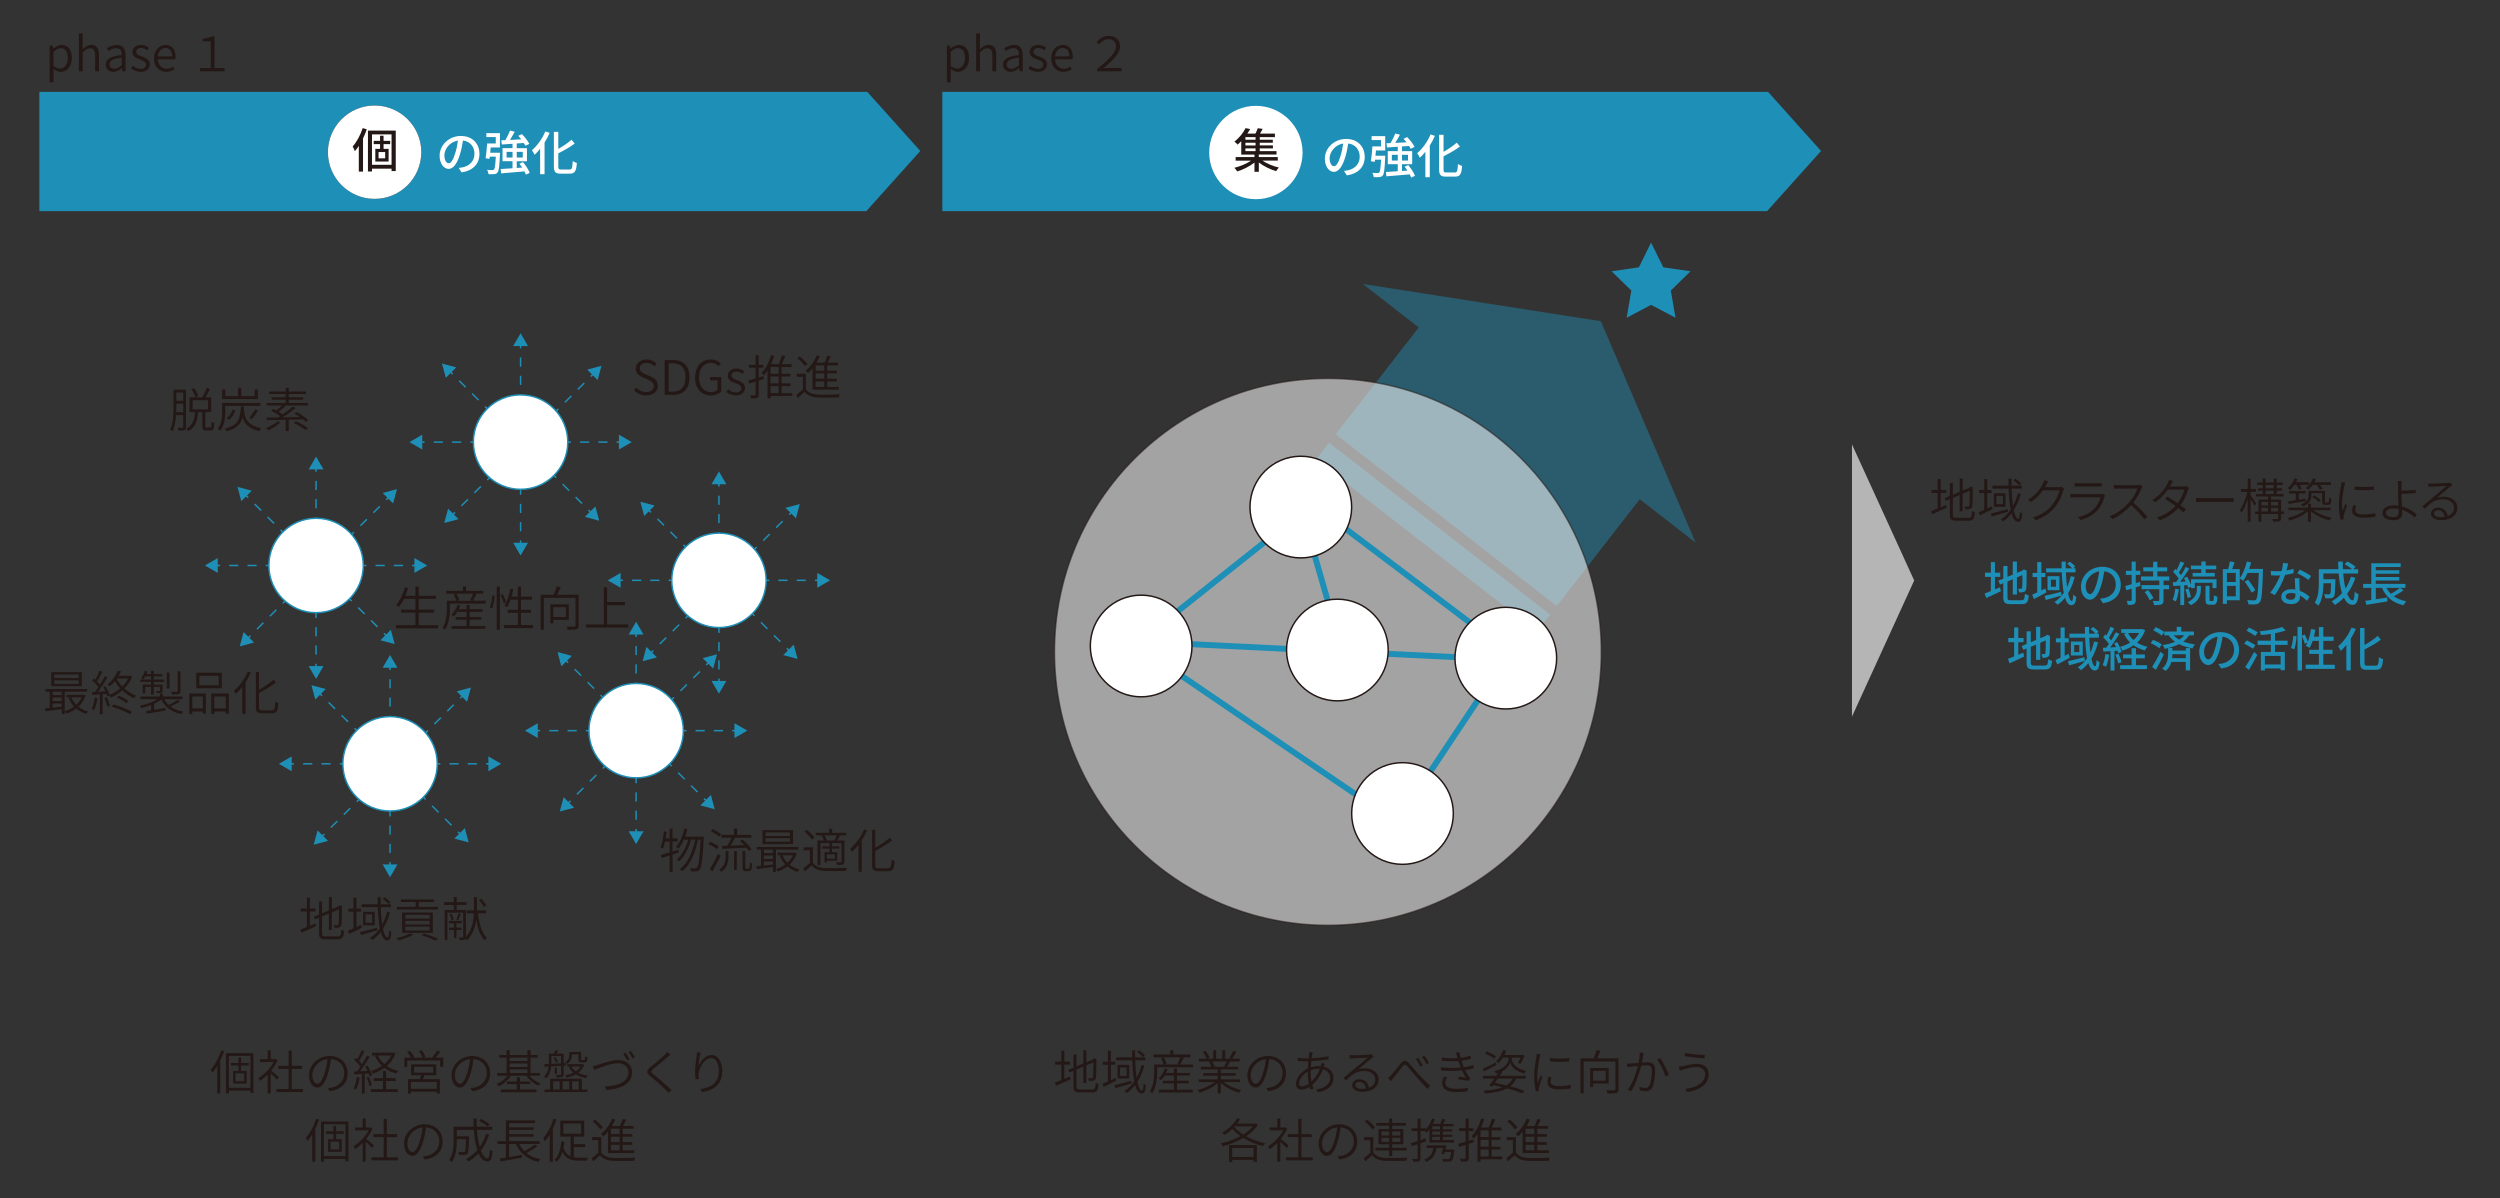 <?xml version="1.0" encoding="UTF-8"?>
<svg id="_レイヤー_1" data-name="レイヤー 1" xmlns="http://www.w3.org/2000/svg" viewBox="0 0 841.89 403.57">
  <rect x="0" y="0" width="841.89" height="403.57" fill="#333333" stroke="none"/>
  <defs>
    <style>
      .cls-1, .cls-2, .cls-3, .cls-4 {
        stroke: #1e8fb6;
      }

      .cls-1, .cls-2, .cls-3, .cls-4, .cls-5, .cls-6 {
        stroke-miterlimit: 10;
      }

      .cls-1, .cls-3, .cls-4, .cls-5, .cls-6 {
        stroke-width: .5px;
      }

      .cls-1, .cls-7, .cls-5, .cls-6 {
        fill: #fff;
      }

      .cls-8 {
        fill: #231815;
      }

      .cls-8, .cls-7, .cls-9, .cls-10 {
        stroke-width: 0px;
      }

      .cls-2 {
        stroke-width: 2px;
      }

      .cls-2, .cls-3, .cls-4 {
        fill: none;
      }

      .cls-11 {
        opacity: .44;
      }

      .cls-4 {
        stroke-dasharray: 0 0 3.08 3.08;
      }

      .cls-9 {
        fill: #1e8fb6;
      }

      .cls-10 {
        fill: #b5b5b6;
      }

      .cls-5, .cls-6 {
        stroke: #231815;
      }

      .cls-6 {
        opacity: .55;
      }
    </style>
  </defs>
  <polygon class="cls-9" points="613.25 50.84 606.18 58.72 595.08 71.1 317.34 71.1 317.34 30.94 595.41 30.94 606.18 42.96 613.25 50.84"/>
  <g>
    <path class="cls-7" d="m453.54,59.05l-.94-1.5c.54-.05,1.02-.13,1.42-.22,2.05-.46,3.87-1.97,3.87-4.55,0-2.32-1.41-4.16-3.87-4.47-.22,1.44-.5,2.99-.96,4.5-.96,3.27-2.29,5.07-3.87,5.07s-3.04-1.76-3.04-4.43c0-3.59,3.14-6.66,7.15-6.66s6.28,2.69,6.28,6.04-2.15,5.67-6.04,6.23Zm-4.31-3.07c.72,0,1.47-1.04,2.21-3.51.4-1.26.69-2.72.88-4.13-2.88.46-4.56,2.96-4.56,4.95,0,1.84.78,2.69,1.47,2.69Z"/>
    <path class="cls-7" d="m466.5,52.45s-.02.43-.03.62c-.18,3.94-.35,5.49-.82,6.02-.3.38-.61.5-1.09.54-.43.05-1.18.06-1.95.02-.03-.43-.21-1.04-.45-1.46.75.08,1.46.08,1.75.08.27,0,.43-.03.58-.19.27-.29.45-1.44.59-4.32h-2.02l-.1.74-1.31-.21c.21-1.3.42-3.39.51-4.98h2.91v-2.14h-3.17v-1.33h4.58v4.82h-3.12c-.05.59-.11,1.22-.16,1.79h3.3Zm8.72,7.36c-.11-.32-.27-.69-.48-1.09-2.83.26-5.78.48-7.86.66l-.18-1.46c1.09-.06,2.48-.14,4-.26v-2.37h-3.36v-4.4h3.36v-1.47l-3.6.24-.19-1.41,1.36-.06c.59-.96,1.23-2.24,1.6-3.23l1.58.4c-.5.93-1.07,1.92-1.6,2.77,1.18-.06,2.48-.13,3.79-.21-.32-.42-.66-.83-.99-1.18l1.23-.58c.96.99,2.03,2.35,2.48,3.3l-1.33.64c-.13-.27-.3-.61-.53-.94l-2.38.16v1.58h3.44v4.4h-3.44v2.27l1.84-.14c-.29-.45-.61-.9-.93-1.3l1.2-.54c.93,1.1,1.91,2.59,2.27,3.63l-1.3.59Zm-4.51-5.76v-1.91h-2v1.91h2Zm1.42-1.91v1.91h2.02v-1.91h-2.02Z"/>
    <path class="cls-7" d="m483.22,45.73c-.48,1.12-1.06,2.22-1.73,3.28v10.66h-1.49v-8.56c-.59.75-1.23,1.44-1.86,2.02-.16-.38-.62-1.18-.9-1.55,1.78-1.49,3.49-3.87,4.51-6.32l1.46.48Zm6.69,12.36c.83,0,.94-.56,1.07-2.85.37.27.98.54,1.39.64-.19,2.66-.62,3.6-2.37,3.6h-3.03c-1.81,0-2.34-.54-2.34-2.48v-11.61h1.49v5.73c1.67-.93,3.35-2.08,4.45-3.09l1.07,1.3c-1.52,1.17-3.6,2.32-5.52,3.31v4.37c0,.91.16,1.07.99,1.07h2.79Z"/>
  </g>
  <g>
    <path class="cls-8" d="m318.86,15.35h1.06l.13,1.01h.05c.8-.64,1.78-1.23,2.79-1.23,2.26,0,3.46,1.74,3.46,4.4,0,2.96-1.78,4.67-3.78,4.67-.8,0-1.62-.37-2.43-1.01l.03,1.52v2.99h-1.3v-12.36Zm6.11,4.19c0-1.95-.67-3.31-2.4-3.31-.75,0-1.54.43-2.42,1.25v4.67c.82.71,1.62.94,2.21.94,1.5,0,2.61-1.36,2.61-3.55Z"/>
    <path class="cls-8" d="m328.7,11.25h1.3v3.54l-.05,1.81c.83-.8,1.71-1.47,2.9-1.47,1.81,0,2.64,1.17,2.64,3.38v5.49h-1.31v-5.33c0-1.66-.51-2.4-1.71-2.4-.91,0-1.57.48-2.46,1.41v6.32h-1.3v-12.74Z"/>
    <path class="cls-8" d="m337.77,21.77c0-1.89,1.65-2.82,5.36-3.23.02-1.17-.35-2.32-1.84-2.32-1.04,0-1.97.5-2.62.96l-.53-.91c.75-.5,1.97-1.14,3.36-1.14,2.1,0,2.93,1.42,2.93,3.5v5.36h-1.07l-.11-1.06h-.05c-.83.71-1.82,1.26-2.91,1.26-1.42,0-2.51-.86-2.51-2.43Zm5.36.18v-2.53c-3.06.35-4.1,1.09-4.1,2.27,0,1.04.72,1.46,1.6,1.46s1.62-.42,2.5-1.2Z"/>
    <path class="cls-8" d="m346.27,23.02l.66-.88c.75.61,1.52,1.04,2.61,1.04,1.2,0,1.79-.64,1.79-1.44,0-.93-1.04-1.34-2.02-1.7-1.23-.45-2.56-1.02-2.56-2.5,0-1.34,1.07-2.42,2.95-2.42,1.04,0,1.97.43,2.62.96l-.64.85c-.59-.43-1.2-.77-1.98-.77-1.15,0-1.68.61-1.68,1.31,0,.86.9,1.2,1.89,1.55,1.26.5,2.67.99,2.67,2.64,0,1.38-1.09,2.53-3.09,2.53-1.23,0-2.4-.51-3.22-1.18Z"/>
    <path class="cls-8" d="m354.01,19.67c0-2.8,1.87-4.55,3.86-4.55,2.16,0,3.41,1.55,3.41,4.05,0,.29-.02.58-.06.78h-5.91c.08,1.92,1.23,3.2,2.96,3.2.85,0,1.55-.27,2.19-.7l.48.86c-.75.48-1.63.88-2.83.88-2.27,0-4.1-1.68-4.1-4.53Zm6.11-.67c0-1.84-.83-2.82-2.24-2.82-1.28,0-2.42,1.04-2.59,2.82h4.83Z"/>
    <path class="cls-8" d="m369.47,23.23c3.76-3.01,6.37-5.54,6.37-7.6,0-1.41-.91-2.46-2.56-2.46-1.25,0-2.24.7-3.15,1.76l-.85-.75c1.07-1.25,2.38-2.1,4.07-2.1,2.31,0,3.81,1.34,3.81,3.52,0,2.38-2.48,4.87-5.57,7.36.64-.03,1.25-.08,1.87-.08h4.27v1.12h-8.26v-.77Z"/>
  </g>
  <polygon class="cls-9" points="309.91 50.84 302.1 59.55 291.75 71.1 13.26 71.1 13.26 30.94 292.07 30.94 302.1 42.13 309.91 50.84"/>
  <g>
    <path class="cls-7" d="m155.43,58.05l-.94-1.5c.54-.05,1.02-.13,1.42-.22,2.05-.46,3.87-1.97,3.87-4.55,0-2.32-1.41-4.16-3.87-4.47-.22,1.44-.5,2.99-.96,4.5-.96,3.26-2.29,5.07-3.87,5.07s-3.04-1.76-3.04-4.43c0-3.58,3.14-6.66,7.15-6.66s6.27,2.69,6.27,6.03-2.15,5.67-6.03,6.23Zm-4.31-3.07c.72,0,1.47-1.04,2.21-3.5.4-1.26.69-2.72.88-4.13-2.88.46-4.56,2.96-4.56,4.95,0,1.84.78,2.69,1.47,2.69Z"/>
    <path class="cls-7" d="m168.39,51.45s-.02.43-.03.62c-.18,3.94-.35,5.49-.82,6.02-.3.38-.61.5-1.09.54-.43.05-1.18.06-1.95.02-.03-.43-.21-1.04-.45-1.46.75.08,1.46.08,1.74.08.27,0,.43-.03.58-.19.27-.29.45-1.44.59-4.32h-2.02l-.1.74-1.31-.21c.21-1.3.42-3.39.51-4.98h2.91v-2.15h-3.17v-1.33h4.58v4.82h-3.12c-.05.59-.11,1.22-.16,1.79h3.3Zm8.72,7.36c-.11-.32-.27-.69-.48-1.09-2.83.26-5.78.48-7.86.66l-.18-1.46c1.09-.06,2.48-.14,4-.26v-2.37h-3.36v-4.4h3.36v-1.47l-3.6.24-.19-1.41,1.36-.06c.59-.96,1.23-2.24,1.6-3.23l1.58.4c-.5.93-1.07,1.92-1.6,2.77,1.18-.06,2.48-.13,3.79-.21-.32-.42-.66-.83-.99-1.18l1.23-.58c.96.99,2.03,2.35,2.48,3.3l-1.33.64c-.13-.27-.3-.61-.53-.94l-2.38.16v1.58h3.44v4.4h-3.44v2.27l1.84-.14c-.29-.45-.61-.9-.93-1.3l1.2-.54c.93,1.1,1.9,2.59,2.27,3.63l-1.3.59Zm-4.51-5.76v-1.9h-2v1.9h2Zm1.42-1.9v1.9h2.02v-1.9h-2.02Z"/>
    <path class="cls-7" d="m185.11,44.73c-.48,1.12-1.06,2.22-1.73,3.28v10.66h-1.49v-8.56c-.59.75-1.23,1.44-1.86,2.02-.16-.38-.62-1.18-.9-1.55,1.78-1.49,3.49-3.87,4.51-6.32l1.46.48Zm6.69,12.36c.83,0,.94-.56,1.07-2.85.37.27.98.54,1.39.64-.19,2.66-.62,3.6-2.37,3.6h-3.03c-1.81,0-2.34-.54-2.34-2.48v-11.6h1.49v5.73c1.67-.93,3.35-2.08,4.45-3.09l1.07,1.3c-1.52,1.17-3.6,2.32-5.52,3.31v4.37c0,.91.16,1.07.99,1.07h2.79Z"/>
  </g>
  <g>
    <path class="cls-8" d="m16.71,15.35h1.06l.13,1.01h.05c.8-.64,1.78-1.23,2.79-1.23,2.26,0,3.46,1.74,3.46,4.4,0,2.96-1.78,4.67-3.78,4.67-.8,0-1.62-.37-2.43-1.01l.03,1.52v2.99h-1.3v-12.36Zm6.11,4.19c0-1.95-.67-3.31-2.4-3.31-.75,0-1.54.43-2.42,1.25v4.67c.82.71,1.62.94,2.21.94,1.5,0,2.61-1.36,2.61-3.55Z"/>
    <path class="cls-8" d="m26.55,11.25h1.3v3.54l-.05,1.81c.83-.8,1.71-1.47,2.9-1.47,1.81,0,2.64,1.17,2.64,3.38v5.49h-1.31v-5.33c0-1.66-.51-2.4-1.71-2.4-.91,0-1.57.48-2.46,1.41v6.32h-1.3v-12.74Z"/>
    <path class="cls-8" d="m35.62,21.77c0-1.89,1.65-2.82,5.36-3.23.02-1.17-.35-2.32-1.84-2.32-1.04,0-1.97.5-2.62.96l-.53-.91c.75-.5,1.97-1.14,3.36-1.14,2.1,0,2.93,1.42,2.93,3.5v5.36h-1.07l-.11-1.06h-.05c-.83.71-1.82,1.26-2.91,1.26-1.42,0-2.51-.86-2.51-2.43Zm5.36.18v-2.53c-3.06.35-4.1,1.09-4.1,2.27,0,1.04.72,1.46,1.6,1.46s1.62-.42,2.5-1.2Z"/>
    <path class="cls-8" d="m44.12,23.02l.66-.88c.75.61,1.52,1.04,2.61,1.04,1.2,0,1.79-.64,1.79-1.44,0-.93-1.04-1.34-2.02-1.7-1.23-.45-2.56-1.02-2.56-2.5,0-1.34,1.07-2.42,2.95-2.42,1.04,0,1.97.43,2.62.96l-.64.85c-.59-.43-1.2-.77-1.98-.77-1.15,0-1.68.61-1.68,1.31,0,.86.9,1.2,1.89,1.55,1.26.5,2.67.99,2.67,2.64,0,1.38-1.09,2.53-3.09,2.53-1.23,0-2.4-.51-3.22-1.18Z"/>
    <path class="cls-8" d="m51.86,19.67c0-2.8,1.87-4.55,3.86-4.55,2.16,0,3.41,1.55,3.41,4.05,0,.29-.02.58-.06.78h-5.91c.08,1.92,1.23,3.2,2.96,3.2.85,0,1.55-.27,2.19-.7l.48.86c-.75.48-1.63.88-2.83.88-2.27,0-4.1-1.68-4.1-4.53Zm6.11-.67c0-1.84-.83-2.82-2.24-2.82-1.28,0-2.42,1.04-2.59,2.82h4.83Z"/>
    <path class="cls-8" d="m67.4,22.91h3.57v-9h-2.71v-.85c1.3-.19,2.27-.35,3.01-.8h.99v10.64h3.36v1.09h-8.23v-1.09Z"/>
  </g>
  <g>
    <g>
      <line class="cls-3" x1="175.31" y1="115.8" x2="175.31" y2="117.3"/>
      <line class="cls-4" x1="175.31" y1="120.39" x2="175.31" y2="180.45"/>
      <line class="cls-3" x1="175.31" y1="182" x2="175.31" y2="183.5"/>
      <polygon class="cls-9" points="172.82 116.53 175.31 112.22 177.8 116.53 172.82 116.53"/>
      <polygon class="cls-9" points="172.82 182.77 175.31 187.08 177.8 182.77 172.82 182.77"/>
    </g>
    <g>
      <line class="cls-3" x1="209.16" y1="148.88" x2="207.66" y2="148.88"/>
      <line class="cls-4" x1="204.58" y1="148.88" x2="144.51" y2="148.88"/>
      <line class="cls-3" x1="142.97" y1="148.88" x2="141.47" y2="148.88"/>
      <polygon class="cls-9" points="208.43 146.39 212.74 148.88 208.43 151.38 208.43 146.39"/>
      <polygon class="cls-9" points="142.2 146.39 137.88 148.88 142.2 151.38 142.2 146.39"/>
    </g>
    <g>
      <line class="cls-3" x1="199.24" y1="172.82" x2="198.18" y2="171.76"/>
      <line class="cls-4" x1="196.01" y1="169.58" x2="153.53" y2="127.1"/>
      <line class="cls-3" x1="152.44" y1="126.01" x2="151.38" y2="124.95"/>
      <polygon class="cls-9" points="200.49 170.54 201.78 175.35 196.97 174.06 200.49 170.54"/>
      <polygon class="cls-9" points="153.66 123.71 148.84 122.42 150.13 127.23 153.66 123.71"/>
    </g>
    <g>
      <line class="cls-3" x1="152.14" y1="173.58" x2="153.21" y2="172.52"/>
      <line class="cls-4" x1="155.38" y1="170.34" x2="197.86" y2="127.87"/>
      <line class="cls-3" x1="198.95" y1="126.78" x2="200.01" y2="125.72"/>
      <polygon class="cls-9" points="154.42 174.83 149.61 176.12 150.9 171.3 154.42 174.83"/>
      <polygon class="cls-9" points="201.26 128 202.55 123.18 197.73 124.47 201.26 128"/>
    </g>
    <circle class="cls-1" cx="175.31" cy="148.88" r="15.9"/>
  </g>
  <g>
    <g>
      <line class="cls-3" x1="106.44" y1="157.35" x2="106.44" y2="158.85"/>
      <line class="cls-4" x1="106.44" y1="161.93" x2="106.44" y2="222"/>
      <line class="cls-3" x1="106.44" y1="223.54" x2="106.44" y2="225.04"/>
      <polygon class="cls-9" points="103.95 158.08 106.44 153.76 108.94 158.08 103.95 158.08"/>
      <polygon class="cls-9" points="103.95 224.31 106.44 228.62 108.94 224.31 103.95 224.31"/>
    </g>
    <g>
      <line class="cls-3" x1="140.29" y1="190.43" x2="138.79" y2="190.43"/>
      <line class="cls-4" x1="135.71" y1="190.43" x2="75.64" y2="190.43"/>
      <line class="cls-3" x1="74.1" y1="190.43" x2="72.6" y2="190.43"/>
      <polygon class="cls-9" points="139.56 187.93 143.88 190.43 139.56 192.92 139.56 187.93"/>
      <polygon class="cls-9" points="73.33 187.93 69.01 190.43 73.33 192.92 73.33 187.93"/>
    </g>
    <g>
      <line class="cls-3" x1="130.38" y1="214.36" x2="129.32" y2="213.3"/>
      <line class="cls-4" x1="127.14" y1="211.12" x2="84.66" y2="168.64"/>
      <line class="cls-3" x1="83.57" y1="167.55" x2="82.51" y2="166.49"/>
      <polygon class="cls-9" points="131.62 212.08 132.91 216.9 128.1 215.61 131.62 212.08"/>
      <polygon class="cls-9" points="84.79 165.25 79.97 163.96 81.26 168.77 84.79 165.25"/>
    </g>
    <g>
      <line class="cls-3" x1="83.28" y1="215.12" x2="84.34" y2="214.06"/>
      <line class="cls-4" x1="86.52" y1="211.88" x2="128.99" y2="169.41"/>
      <line class="cls-3" x1="130.08" y1="168.32" x2="131.14" y2="167.26"/>
      <polygon class="cls-9" points="85.56 216.37 80.74 217.66 82.03 212.85 85.56 216.37"/>
      <polygon class="cls-9" points="132.39 169.54 133.68 164.72 128.86 166.01 132.39 169.54"/>
    </g>
    <circle class="cls-1" cx="106.44" cy="190.43" r="15.9"/>
  </g>
  <g>
    <g>
      <line class="cls-3" x1="242.11" y1="162.35" x2="242.11" y2="163.85"/>
      <line class="cls-4" x1="242.11" y1="166.93" x2="242.11" y2="227"/>
      <line class="cls-3" x1="242.11" y1="228.54" x2="242.11" y2="230.04"/>
      <polygon class="cls-9" points="239.61 163.08 242.11 158.76 244.6 163.08 239.61 163.08"/>
      <polygon class="cls-9" points="239.61 229.31 242.11 233.62 244.6 229.31 239.61 229.31"/>
    </g>
    <g>
      <line class="cls-3" x1="275.95" y1="195.43" x2="274.45" y2="195.43"/>
      <line class="cls-4" x1="271.37" y1="195.43" x2="211.3" y2="195.43"/>
      <line class="cls-3" x1="209.76" y1="195.43" x2="208.26" y2="195.43"/>
      <polygon class="cls-9" points="275.22 192.93 279.54 195.43 275.22 197.92 275.22 192.93"/>
      <polygon class="cls-9" points="208.99 192.93 204.67 195.43 208.99 197.92 208.99 192.93"/>
    </g>
    <g>
      <line class="cls-3" x1="266.04" y1="219.36" x2="264.98" y2="218.3"/>
      <line class="cls-4" x1="262.8" y1="216.12" x2="220.32" y2="173.64"/>
      <line class="cls-3" x1="219.23" y1="172.55" x2="218.17" y2="171.49"/>
      <polygon class="cls-9" points="267.29 217.08 268.58 221.9 263.76 220.61 267.29 217.08"/>
      <polygon class="cls-9" points="220.45 170.25 215.64 168.96 216.93 173.77 220.45 170.25"/>
    </g>
    <g>
      <line class="cls-3" x1="218.94" y1="220.12" x2="220" y2="219.06"/>
      <line class="cls-4" x1="222.18" y1="216.88" x2="264.65" y2="174.41"/>
      <line class="cls-3" x1="265.74" y1="173.32" x2="266.8" y2="172.26"/>
      <polygon class="cls-9" points="221.22 221.37 216.4 222.66 217.69 217.85 221.22 221.37"/>
      <polygon class="cls-9" points="268.05 174.54 269.34 169.72 264.52 171.01 268.05 174.54"/>
    </g>
    <circle class="cls-1" cx="242.11" cy="195.43" r="15.9"/>
  </g>
  <g>
    <g>
      <line class="cls-3" x1="214.22" y1="212.97" x2="214.22" y2="214.47"/>
      <line class="cls-4" x1="214.22" y1="217.55" x2="214.22" y2="277.62"/>
      <line class="cls-3" x1="214.22" y1="279.16" x2="214.22" y2="280.66"/>
      <polygon class="cls-9" points="211.72 213.69 214.22 209.38 216.71 213.69 211.72 213.69"/>
      <polygon class="cls-9" points="211.72 279.93 214.22 284.24 216.71 279.93 211.72 279.93"/>
    </g>
    <g>
      <line class="cls-3" x1="248.06" y1="246.05" x2="246.56" y2="246.05"/>
      <line class="cls-4" x1="243.48" y1="246.05" x2="183.41" y2="246.05"/>
      <line class="cls-3" x1="181.87" y1="246.05" x2="180.37" y2="246.05"/>
      <polygon class="cls-9" points="247.33 243.55 251.65 246.04 247.33 248.54 247.33 243.55"/>
      <polygon class="cls-9" points="181.1 243.55 176.78 246.04 181.1 248.54 181.1 243.55"/>
    </g>
    <g>
      <line class="cls-3" x1="238.15" y1="269.98" x2="237.09" y2="268.92"/>
      <line class="cls-4" x1="234.91" y1="266.74" x2="192.43" y2="224.26"/>
      <line class="cls-3" x1="191.34" y1="223.17" x2="190.28" y2="222.11"/>
      <polygon class="cls-9" points="239.4 267.7 240.69 272.51 235.87 271.22 239.4 267.7"/>
      <polygon class="cls-9" points="192.56 220.87 187.75 219.58 189.04 224.39 192.56 220.87"/>
    </g>
    <g>
      <line class="cls-3" x1="191.05" y1="270.74" x2="192.11" y2="269.68"/>
      <line class="cls-4" x1="194.29" y1="267.5" x2="236.76" y2="225.03"/>
      <line class="cls-3" x1="237.85" y1="223.94" x2="238.91" y2="222.88"/>
      <polygon class="cls-9" points="193.33 271.99 188.51 273.28 189.8 268.46 193.33 271.99"/>
      <polygon class="cls-9" points="240.16 225.16 241.45 220.34 236.63 221.63 240.16 225.16"/>
    </g>
    <circle class="cls-1" cx="214.22" cy="246.05" r="15.9"/>
  </g>
  <g>
    <g>
      <line class="cls-3" x1="131.35" y1="224.14" x2="131.35" y2="225.64"/>
      <line class="cls-4" x1="131.35" y1="228.72" x2="131.35" y2="288.79"/>
      <line class="cls-3" x1="131.35" y1="290.33" x2="131.35" y2="291.83"/>
      <polygon class="cls-9" points="128.85 224.87 131.35 220.56 133.84 224.87 128.85 224.87"/>
      <polygon class="cls-9" points="128.85 291.1 131.35 295.42 133.84 291.1 128.85 291.1"/>
    </g>
    <g>
      <line class="cls-3" x1="165.19" y1="257.22" x2="163.69" y2="257.22"/>
      <line class="cls-4" x1="160.61" y1="257.22" x2="100.54" y2="257.22"/>
      <line class="cls-3" x1="99" y1="257.22" x2="97.5" y2="257.22"/>
      <polygon class="cls-9" points="164.46 254.73 168.78 257.22 164.46 259.72 164.46 254.73"/>
      <polygon class="cls-9" points="98.23 254.73 93.92 257.22 98.23 259.72 98.23 254.73"/>
    </g>
    <g>
      <line class="cls-3" x1="155.28" y1="281.16" x2="154.22" y2="280.1"/>
      <line class="cls-4" x1="152.04" y1="277.92" x2="109.57" y2="235.44"/>
      <line class="cls-3" x1="108.48" y1="234.35" x2="107.42" y2="233.29"/>
      <polygon class="cls-9" points="156.53 278.88 157.82 283.69 153 282.4 156.53 278.88"/>
      <polygon class="cls-9" points="109.69 232.04 104.88 230.75 106.17 235.57 109.69 232.04"/>
    </g>
    <g>
      <line class="cls-3" x1="108.18" y1="281.92" x2="109.24" y2="280.86"/>
      <line class="cls-4" x1="111.42" y1="278.68" x2="153.9" y2="236.21"/>
      <line class="cls-3" x1="154.98" y1="235.12" x2="156.05" y2="234.06"/>
      <polygon class="cls-9" points="110.46 283.17 105.64 284.46 106.93 279.64 110.46 283.17"/>
      <polygon class="cls-9" points="157.29 236.34 158.58 231.52 153.77 232.81 157.29 236.34"/>
    </g>
    <circle class="cls-1" cx="131.35" cy="257.22" r="15.9"/>
  </g>
  <g>
    <path class="cls-8" d="m62.64,143.79c0,.58-.13.88-.48,1.06-.38.18-.98.19-2.02.19-.03-.26-.18-.7-.3-.98.74.03,1.38.02,1.57.02.21-.02.29-.08.29-.3v-3.99h-2.42c-.13,1.87-.43,3.89-1.14,5.41-.18-.18-.59-.42-.85-.5,1.06-2.24,1.14-5.44,1.14-7.78v-5.73h4.21v12.6Zm-.94-4.99v-2.85h-2.32v.98c0,.58-.02,1.2-.03,1.87h2.35Zm-2.32-6.61v2.79h2.32v-2.79h-2.32Zm11.41,11.81c.35,0,.42-.26.45-2,.22.16.64.34.93.42-.1,2.03-.37,2.54-1.3,2.54h-1.44c-1.04,0-1.3-.32-1.3-1.42v-4.74h-1.42c-.24,2.87-.85,5.14-3.38,6.4-.13-.27-.43-.64-.66-.82,2.27-1.06,2.77-3.09,2.98-5.59h-1.81v-4.99h4.24c.56-.9,1.22-2.23,1.57-3.19l1.06.38c-.45.91-.99,1.99-1.49,2.8h1.9v4.99h-1.97v4.74c0,.4.05.46.42.46h1.22Zm-5.41-13.33c.59.85,1.17,1.95,1.36,2.71l-.94.43c-.19-.74-.75-1.91-1.31-2.75l.9-.38Zm-.5,7.19h5.17v-3.09h-5.17v3.09Z"/>
    <path class="cls-8" d="m75.84,138.79c0,1.89-.26,4.55-1.68,6.29-.16-.19-.61-.56-.83-.69,1.31-1.63,1.47-3.92,1.47-5.6v-3.1h12.92v.98h-11.88v2.13Zm11.01-4.4h-12.05v-3.2h1.06v2.24h4.32v-2.83h1.07v2.83h4.51v-2.24h1.09v3.2Zm-4.67,2.51c-.02.27-.03.53-.05.78.22,2.93.9,5.52,5.84,6.51-.24.24-.51.71-.62.98-3.63-.8-5.03-2.53-5.65-4.63-.62,2.34-2.02,3.83-5.41,4.66-.1-.26-.38-.67-.59-.9,4.64-1.04,5.2-3.3,5.41-7.41h1.07Zm-5.87,3.91c.93-.58,1.65-1.68,1.99-2.85l.94.21c-.4,1.26-1.07,2.48-2.11,3.17l-.82-.53Zm7.63-.05c.66-.77,1.49-2,1.94-2.86l1.06.37c-.64.99-1.46,2.1-2.13,2.85l-.87-.35Z"/>
    <path class="cls-8" d="m94.47,142.24c-1.1,1.02-2.75,2.03-4.13,2.67-.19-.19-.58-.58-.83-.72,1.44-.58,2.99-1.44,3.99-2.32l.98.37Zm8.58-.13c-.26-.27-.59-.56-.99-.88-1.6.05-3.23.1-4.82.13v3.81h-1.04v-3.79c-2.38.06-4.59.1-6.27.13l-.1-.91c1.06,0,2.37-.02,3.81-.03.22-.14.46-.29.72-.45-.82-.61-2.05-1.33-3.07-1.82l.7-.61c.34.16.7.34,1.07.53.61-.46,1.31-1.09,1.86-1.65h-5.14v-.86h6.42v-1.1h-4.69v-.83h4.69v-1.09h-5.57v-.83h5.57v-1.25h1.04v1.25h5.79v.83h-5.79v1.09h4.83v.83h-4.83v1.1h6.5v.86h-7.43c-.77.72-1.7,1.5-2.5,2.06.53.3,1.02.62,1.42.9,1.25-.85,2.51-1.84,3.39-2.64l.94.53c-1.25,1.04-2.88,2.21-4.35,3.12,1.81-.03,3.78-.06,5.73-.1-.59-.42-1.2-.8-1.78-1.12l.72-.58c1.39.75,3.09,1.89,3.92,2.75l-.77.62Zm-3.34-.24c1.36.59,3.1,1.58,4,2.32l-.83.64c-.85-.72-2.56-1.75-3.95-2.39l.79-.58Z"/>
  </g>
  <g>
    <path class="cls-8" d="m213.51,131.44l.8-.91c.85.91,2.03,1.49,3.28,1.49,1.6,0,2.58-.82,2.58-2.02,0-1.26-.88-1.66-2-2.16l-1.7-.75c-1.09-.46-2.38-1.26-2.38-2.98s1.54-3.06,3.62-3.06c1.41,0,2.61.59,3.41,1.44l-.7.85c-.72-.69-1.58-1.12-2.71-1.12-1.36,0-2.27.69-2.27,1.79,0,1.2,1.06,1.65,1.95,2.03l1.7.72c1.34.59,2.43,1.39,2.43,3.14,0,1.84-1.52,3.28-3.94,3.28-1.67,0-3.06-.67-4.07-1.75Z"/>
    <path class="cls-8" d="m223.85,121.26h2.88c3.6,0,5.47,2.13,5.47,5.81s-1.87,5.91-5.43,5.91h-2.93v-11.72Zm2.77,10.63c2.85,0,4.23-1.82,4.23-4.82s-1.38-4.72-4.23-4.72h-1.44v9.54h1.44Z"/>
    <path class="cls-8" d="m234.09,127.12c0-3.76,2.22-6.07,5.31-6.07,1.62,0,2.67.74,3.34,1.42l-.74.86c-.59-.62-1.36-1.12-2.58-1.12-2.43,0-3.99,1.86-3.99,4.87s1.44,4.93,3.99,4.93c.88,0,1.74-.27,2.22-.74v-3.2h-2.54v-1.1h3.78v4.87c-.75.78-2.02,1.34-3.59,1.34-3.06,0-5.22-2.27-5.22-6.07Z"/>
    <path class="cls-8" d="m244.6,132l.66-.88c.75.61,1.52,1.04,2.61,1.04,1.2,0,1.79-.64,1.79-1.44,0-.93-1.04-1.34-2.02-1.7-1.23-.45-2.56-1.02-2.56-2.5,0-1.34,1.07-2.42,2.95-2.42,1.04,0,1.97.43,2.62.96l-.64.85c-.59-.43-1.2-.77-1.99-.77-1.15,0-1.68.61-1.68,1.31,0,.86.9,1.2,1.89,1.55,1.26.5,2.67.99,2.67,2.64,0,1.38-1.09,2.53-3.09,2.53-1.23,0-2.4-.51-3.22-1.18Z"/>
    <path class="cls-8" d="m257.23,127.6l-1.73.54v4.72c0,.62-.14.93-.53,1.12-.4.16-1.02.19-2.07.18-.03-.26-.18-.72-.32-1.01.74.03,1.39.03,1.6.02.21,0,.29-.06.29-.3v-4.39l-2.21.69-.26-1.04c.67-.18,1.52-.43,2.47-.71v-3.58h-2.21v-.98h2.21v-3.25h1.02v3.25h1.6v.98h-1.6v3.28l1.6-.48.13.96Zm9.57,5.73h-7.31v.83h-1.02v-9.38c-.38.61-.82,1.15-1.25,1.63-.16-.22-.51-.66-.75-.86,1.42-1.42,2.56-3.63,3.22-5.97l1.01.26c-.29.96-.64,1.91-1.06,2.79h2.59c.42-.9.85-2.1,1.12-2.98l1.1.27c-.35.88-.78,1.89-1.18,2.71h3.27v.98h-3.33v2.26h2.96v.93h-2.96v2.3h2.96v.93h-2.96v2.35h3.6v.96Zm-4.58-9.73h-2.74v2.26h2.74v-2.26Zm0,3.19h-2.74v2.3h2.74v-2.3Zm-2.74,5.59h2.74v-2.35h-2.74v2.35Z"/>
    <path class="cls-8" d="m271.39,131.04c.78,1.22,2.24,1.78,4.16,1.84,1.75.08,5.39.03,7.27-.08-.13.24-.3.72-.34,1.04-1.76.06-5.15.1-6.92.03-2.13-.08-3.6-.66-4.61-1.92-.72.7-1.46,1.39-2.24,2.08l-.58-1.01c.67-.53,1.5-1.2,2.24-1.89v-4.24h-2.08v-1.01h3.09v5.15Zm-.37-7.76c-.46-.8-1.55-1.92-2.54-2.69l.82-.59c.99.74,2.1,1.84,2.59,2.62l-.86.66Zm2.61.78c-.48.58-.99,1.12-1.52,1.57-.16-.22-.56-.61-.82-.8,1.57-1.23,2.96-3.15,3.76-5.19l1.04.29c-.32.77-.69,1.5-1.12,2.21h2.69c.35-.75.72-1.7.94-2.39l1.14.26c-.32.7-.69,1.47-1.04,2.13h3.52v.91h-3.63v1.79h3.23v.9h-3.23v1.81h3.2v.91h-3.2v1.84h3.89v.93h-8.85v-7.17Zm3.94-1.01h-2.91v1.79h2.91v-1.79Zm0,2.69h-2.91v1.81h2.91v-1.81Zm0,2.72h-2.91v1.84h2.91v-1.84Z"/>
  </g>
  <g>
    <path class="cls-8" d="m21.79,232.92v7.52h-1.02v-1.62c-1.99.26-3.97.51-5.46.69l-.11-.94,1.55-.16v-5.49h-1.41v-.9h13.99v.9h-7.54Zm5.75-1.84h-10.29v-4.71h10.29v4.71Zm-6.77,1.84h-3.04v1.17h3.04v-1.17Zm-3.04,3.18h3.04v-1.2h-3.04v1.2Zm3.04,1.86v-1.04h-3.04v1.38l3.04-.34Zm5.73-10.82h-8.23v1.2h8.23v-1.2Zm0,1.95h-8.23v1.2h8.23v-1.2Zm2.32,5.12c-.5,1.54-1.36,2.79-2.43,3.78.93.74,2.05,1.28,3.31,1.6-.22.21-.5.59-.66.83-1.3-.38-2.43-.99-3.39-1.81-1.01.77-2.13,1.33-3.28,1.71-.11-.24-.38-.62-.58-.83,1.09-.32,2.18-.85,3.15-1.55-.77-.83-1.39-1.79-1.83-2.9l.66-.19h-1.41v-.86h5.62l.19-.03.64.26Zm-4.8.64c.38.94.94,1.78,1.65,2.5.77-.7,1.41-1.54,1.86-2.5h-3.5Z"/>
    <path class="cls-8" d="m32.83,235.08c-.22,1.5-.62,3.04-1.15,4.05-.18-.13-.61-.32-.85-.4.54-.99.88-2.4,1.07-3.83l.93.18Zm11.7-7.19c-.61,1.52-1.54,2.83-2.62,3.95,1.17,1.06,2.53,1.92,3.92,2.43-.22.22-.53.61-.69.88-1.39-.59-2.75-1.52-3.94-2.66-1.18,1.04-2.53,1.87-3.86,2.45-.1-.19-.3-.48-.5-.69l-.67.3c-.06-.26-.16-.54-.27-.86l-1.34.08v6.71h-.94v-6.64c-.94.05-1.83.11-2.56.16l-.08-.98,1.02-.05c.37-.45.75-.99,1.14-1.57-.51-.7-1.34-1.62-2.1-2.27l.54-.69c.16.14.34.29.5.45.54-.91,1.14-2.13,1.47-3.03l.93.37c-.53,1.06-1.2,2.35-1.81,3.22.38.38.74.78.99,1.14.64-1.02,1.23-2.06,1.66-2.93l.91.42c-.91,1.55-2.15,3.46-3.22,4.87l2.51-.13c-.24-.5-.51-1.02-.79-1.47l.77-.3c.58.93,1.17,2.13,1.42,2.96,1.25-.53,2.48-1.28,3.55-2.21-.67-.74-1.28-1.55-1.78-2.4-.51.62-1.09,1.22-1.73,1.76-.18-.22-.51-.53-.74-.67,1.7-1.34,2.85-3.17,3.46-4.63l1.06.18c-.22.5-.5,1.01-.8,1.54h3.73l.19-.05.64.37Zm-8.58,6.92c.45.91.88,2.11,1.04,2.9l-.83.29c-.14-.8-.56-2-.99-2.93l.78-.26Zm2.32,2.42c2.13.58,4.77,1.65,6.21,2.45l-.64.85c-1.41-.85-4.03-1.94-6.21-2.54l.64-.75Zm1.04-8.61c.48.9,1.12,1.76,1.87,2.54.8-.78,1.47-1.68,1.97-2.66h-3.78l-.06.11Zm.72,5.63c1.1.48,2.5,1.25,3.23,1.79l-.67.74c-.72-.58-2.11-1.38-3.22-1.86l.66-.67Z"/>
    <path class="cls-8" d="m60.59,236.21c-.93.64-2.11,1.28-3.14,1.73,1.12.82,2.54,1.38,4.21,1.67-.22.21-.48.61-.62.86-3.22-.67-5.51-2.3-6.72-4.91-.66.53-1.49,1.01-2.4,1.44v2.03c1.18-.19,2.48-.4,3.78-.61l.05.86c-2.27.37-4.63.77-6.29,1.04l-.21-.9c.48-.06,1.04-.16,1.66-.24v-1.76c-1.09.43-2.22.78-3.26,1.02-.13-.24-.4-.61-.62-.8,2.05-.4,4.42-1.2,6-2.19h-5.73v-.9h6.53v-.98h1.06v.98h6.55v.9h-6.13c.37.74.88,1.39,1.49,1.94,1.01-.46,2.27-1.2,3.03-1.76l.78.58Zm-9.73-6.58h-3.63v-.8h3.63v-1.06h-1.95c-.19.38-.4.72-.62,1.01-.18-.13-.56-.3-.77-.4.54-.67.98-1.57,1.26-2.46l.86.21c-.11.29-.22.59-.35.88h1.57v-1.15h.93v1.15h2.9v.77h-2.9v1.06h3.47v.8h-3.47v.9h2.96v1.97c0,.42-.05.62-.38.75-.3.13-.78.13-1.49.13-.05-.22-.19-.5-.3-.7.56.02.98.02,1.12,0,.14,0,.18-.05.18-.18v-1.23h-2.08v2.64h-.93v-2.64h-1.95v2.21h-.87v-2.94h2.82v-.9Zm6.24,2.21h-.95v-5.36h.95v5.36Zm3.7.86c0,.58-.13.85-.56.99-.43.16-1.15.18-2.29.18-.05-.27-.19-.64-.34-.91.9.03,1.67.03,1.9.02.24,0,.3-.06.3-.27v-6.67h.98v6.67Z"/>
    <path class="cls-8" d="m63.75,233.53h5.59v6.77h-1.06v-.72h-3.52v.88h-1.01v-6.93Zm1.01,1.02v4h3.52v-4h-3.52Zm9.94-2.77h-8.61v-5.23h8.61v5.23Zm-1.07-4.21h-6.5v3.19h6.5v-3.19Zm3.44,5.96v6.82h-1.06v-.77h-3.84v.88h-1.02v-6.93h5.92Zm-1.06,5.03v-4h-3.84v4h3.84Z"/>
    <path class="cls-8" d="m84.47,226.45c-.5,1.17-1.12,2.3-1.81,3.36v10.6h-1.06v-9.12c-.7.91-1.44,1.71-2.19,2.4-.11-.26-.45-.8-.66-1.06,1.86-1.54,3.63-3.97,4.71-6.5l1.01.32Zm7.11,12.76c.9,0,1.04-.59,1.15-2.93.27.19.7.38,1.01.46-.18,2.58-.48,3.46-2.11,3.46h-3.38c-1.6,0-2.1-.45-2.1-2.11v-11.84h1.06v6.05c1.83-1.02,3.75-2.32,4.93-3.41l.75.9c-1.49,1.26-3.68,2.51-5.68,3.59v4.75c0,.88.19,1.09,1.09,1.09h3.28Z"/>
  </g>
  <g>
    <path class="cls-8" d="m104.36,311.77c.61-.27,1.23-.54,1.87-.8l.22.94c-1.71.78-3.51,1.58-4.9,2.19l-.42-1.06c.61-.21,1.38-.53,2.21-.88v-5.2h-2.08v-1.01h2.08v-3.67h1.01v3.67h1.91v1.01h-1.91v4.8Zm9.35,3.59c.95,0,1.1-.43,1.22-2.32.26.19.66.37.96.43-.18,2.16-.51,2.85-2.15,2.85h-4.03c-1.78,0-2.27-.4-2.27-2.03v-5.22l-1.34.58-.42-.93,1.76-.74v-4.4h1.01v3.97l2.3-.98v-4.47h1.01v4.05l2.27-.96.24-.21.19-.18.75.3-.05.21c0,2.98-.05,5.46-.18,6.05-.1.64-.4.91-.86,1.01-.42.1-1.04.1-1.47.1-.05-.29-.13-.69-.26-.93.4.03.95.03,1.12.03.24,0,.42-.08.5-.45.1-.42.13-2.3.13-4.9l-2.38,1.01v5.92h-1.01v-5.51l-2.3.98v5.65c0,.86.21,1.07,1.28,1.07h3.99Z"/>
    <path class="cls-8" d="m121.87,312.39c-1.47.74-3.04,1.5-4.27,2.11l-.42-1.06c.53-.21,1.15-.5,1.84-.8v-5.63h-1.73v-1.01h1.73v-3.71h1.01v3.71h1.49v1.01h-1.49v5.17l1.55-.74.29.94Zm5.15.91c-1.94.58-3.95,1.17-5.47,1.6l-.3-1.01c1.44-.32,3.58-.93,5.68-1.49l.1.9Zm4.32-6.03c-.58,2.1-1.36,3.94-2.38,5.51.4,1.83.91,2.9,1.54,2.9.32,0,.48-.66.54-2.35.22.24.54.43.77.54-.16,2.13-.46,2.82-1.42,2.82s-1.7-1.06-2.18-2.83c-.83,1.04-1.76,1.95-2.83,2.69-.13-.19-.54-.53-.79-.7,1.31-.83,2.42-1.92,3.31-3.22-.37-1.92-.58-4.39-.67-7.14h-5.44v-.98h5.43c-.03-.78-.05-1.57-.05-2.38h1.02c0,.82,0,1.62.02,2.38h3.44v.98h-3.43c.08,2.26.24,4.24.48,5.86.7-1.26,1.25-2.69,1.65-4.26l.99.19Zm-5.14-.21v4.58h-3.94v-4.58h3.94Zm-.88.88h-2.21v2.82h2.21v-2.82Zm5.52-3.51c-.42-.5-1.26-1.23-1.97-1.74l.62-.54c.71.48,1.57,1.17,1.99,1.66l-.64.62Z"/>
    <path class="cls-8" d="m139.13,314.75c-1.3.78-3.3,1.54-4.88,1.97-.18-.19-.54-.61-.78-.8,1.63-.35,3.54-.94,4.71-1.62l.96.45Zm8.37-8.47h-13.86v-.88h6.34v-1.62h-4.96v-.88h11.17v.88h-5.14v1.62h6.45v.88Zm-12.07,7.86v-6.83h10.34v6.83h-10.34Zm1.06-4.8h8.2v-1.26h-8.2v1.26Zm0,2h8.2v-1.26h-8.2v1.26Zm0,2.03h8.2v-1.3h-8.2v1.3Zm6.29.98c1.78.56,3.7,1.28,4.88,1.83l-1.12.54c-1.04-.51-2.8-1.22-4.59-1.81l.83-.56Z"/>
    <path class="cls-8" d="m160.96,307.57c.43,3.59,1.3,6.69,3.03,8.26-.24.19-.59.59-.77.86-1.47-1.5-2.32-3.95-2.83-6.92-.34,2.34-1.15,4.85-3.11,6.9-.11-.14-.3-.34-.51-.51-.06.11-.16.21-.3.27-.34.14-.85.16-1.68.16-.03-.22-.16-.64-.27-.86h1.23c.16,0,.22-.05.22-.21v-8.18h-5.31v9.28h-.91v-10.18h3.06v-1.7h-3.3v-.93h3.3v-1.71h.99v1.71h3.33v.93h-3.33v1.7h3.11v9.08c2.13-2.4,2.58-5.47,2.67-7.96h-2.4v-.99h2.42v-4.43h1.02v4.43h3.07v.99h-2.72Zm-7.23,5.63v2.77h-.85v-2.77h-1.68v-.83h1.68v-1.44h-1.73v-.82h4.35v.82h-1.78v1.44h1.68v.83h-1.68Zm-1.65-5.52c.32.64.61,1.52.67,2.05l-.69.22c-.05-.56-.34-1.42-.64-2.1l.66-.18Zm3.09.13c-.29.74-.59,1.57-.85,2.11l-.62-.21c.22-.59.56-1.52.7-2.13l.77.22Zm7.71-2.38c-.27-.67-.96-1.7-1.62-2.42l.83-.37c.66.7,1.38,1.68,1.66,2.35l-.88.43Z"/>
  </g>
  <g>
    <path class="cls-8" d="m228.55,287.11c-.69.22-1.38.45-2.06.67v5.86h-.99v-5.54c-.96.29-1.89.59-2.69.83l-.29-1.02c.82-.22,1.86-.51,2.98-.85v-3.68h-1.52c-.21.93-.45,1.76-.74,2.43-.16-.13-.59-.38-.82-.5.61-1.34.94-3.36,1.14-5.35l.94.16c-.1.75-.21,1.5-.34,2.22h1.33v-3.28h.99v3.28h1.71v1.02h-1.71v3.39l1.94-.59.13.93Zm8.45-5.35s0,.42-.02.56c-.38,7.28-.72,9.76-1.39,10.53-.29.42-.61.53-1.07.59-.43.03-1.12.03-1.83-.02-.03-.32-.13-.77-.3-1.06.75.06,1.41.08,1.71.08.27,0,.43-.05.62-.27.51-.58.88-2.96,1.22-9.43h-.9c-.82,4.23-2.59,8.53-5.25,10.63-.21-.22-.58-.5-.9-.64,2.66-1.92,4.39-5.92,5.22-9.99h-1.42c-.72,2.77-2.21,5.78-3.97,7.32-.22-.22-.54-.46-.85-.62,1.71-1.34,3.15-4.08,3.91-6.69h-1.47c-.53,1.18-1.15,2.24-1.86,3.07-.18-.16-.59-.46-.82-.61,1.33-1.44,2.29-3.75,2.83-6.18l.98.19c-.21.88-.45,1.73-.74,2.53h6.29Z"/>
    <path class="cls-8" d="m241.47,285.97c-.64-.53-1.89-1.25-2.91-1.7l.58-.8c1.01.4,2.29,1.09,2.93,1.62l-.59.88Zm1.18,2.22c-.78,1.7-1.86,3.71-2.71,5.2l-.93-.69c.82-1.23,1.97-3.36,2.83-5.17l.8.66Zm-.43-6.42c-.61-.58-1.82-1.34-2.85-1.81l.61-.77c.99.43,2.24,1.15,2.85,1.73l-.61.85Zm2.13,4.77h.98v1.7c0,1.78-.26,3.81-2.38,5.36-.18-.22-.53-.54-.77-.7,1.97-1.36,2.18-3.19,2.18-4.69v-1.66Zm-1.25-1.68c.54-.02,1.17-.03,1.84-.05.5-.78,1.01-1.82,1.38-2.69h-3.42v-.98h4.27v-2.1h1.07v2.1h4.79v.98h-5.51c-.45.88-.98,1.86-1.47,2.64,1.42-.05,3.01-.11,4.59-.18-.45-.48-.94-.96-1.42-1.38l.83-.46c1.14.96,2.45,2.35,3.03,3.31l-.88.53c-.19-.34-.46-.72-.8-1.12-2.95.16-6.02.3-8.18.4l-.11-1.01Zm4.07,1.76h.96v6.31h-.96v-6.31Zm4.72,5.89c.14,0,.29-.02.37-.08.08-.05.14-.18.18-.43.03-.26.05-.86.06-1.63.18.18.5.34.75.42-.02.69-.06,1.54-.14,1.83s-.21.48-.42.61c-.16.1-.48.16-.74.16h-.78c-.29,0-.62-.08-.85-.26-.21-.21-.29-.45-.29-1.38v-5.2h.98v5.33c0,.32.02.5.1.58.06.05.18.06.29.06h.5Z"/>
    <path class="cls-8" d="m261.31,286.1v7.52h-1.02v-1.62c-1.99.26-3.97.51-5.46.69l-.11-.94,1.55-.16v-5.49h-1.41v-.9h13.99v.9h-7.54Zm5.75-1.84h-10.29v-4.71h10.29v4.71Zm-6.77,1.84h-3.04v1.17h3.04v-1.17Zm-3.04,3.18h3.04v-1.2h-3.04v1.2Zm3.04,1.86v-1.04h-3.04v1.38l3.04-.34Zm5.73-10.82h-8.23v1.2h8.23v-1.2Zm0,1.95h-8.23v1.2h8.23v-1.2Zm2.32,5.12c-.5,1.54-1.36,2.79-2.43,3.78.93.74,2.05,1.28,3.31,1.6-.22.21-.5.59-.66.83-1.3-.38-2.43-.99-3.39-1.81-1.01.77-2.13,1.33-3.28,1.71-.11-.24-.38-.62-.58-.83,1.09-.32,2.18-.85,3.15-1.55-.77-.83-1.39-1.79-1.83-2.9l.66-.19h-1.41v-.86h5.62l.19-.03.64.26Zm-4.8.64c.38.94.94,1.78,1.65,2.5.77-.7,1.41-1.54,1.86-2.5h-3.5Z"/>
    <path class="cls-8" d="m273.76,290.49c.78,1.22,2.24,1.78,4.16,1.84,1.75.08,5.39.03,7.27-.08-.13.24-.3.72-.34,1.04-1.76.06-5.15.1-6.92.03-2.13-.08-3.6-.66-4.61-1.92-.72.7-1.46,1.39-2.24,2.08l-.58-1.01c.67-.53,1.5-1.2,2.24-1.89v-4.24h-2.08v-1.01h3.09v5.15Zm-.37-7.76c-.46-.8-1.55-1.92-2.54-2.69l.82-.59c.99.74,2.1,1.84,2.59,2.62l-.86.66Zm3.94-1.41h-2.62v-.88h4.51v-1.39h1.02v1.39h4.72v.88h-2.51l.42.11c-.3.58-.61,1.15-.9,1.62h2.39v7.09c0,.54-.1.82-.51.99-.38.16-1.04.16-1.98.16-.05-.26-.21-.66-.34-.93.75.02,1.38.02,1.58.02.21-.02.26-.05.26-.24v-6.23h-3.18v1.12h2.5v.75h-2.5v1.2h1.76v2.87h-3.47v.62h-.8v-3.49h1.68v-1.2h-2.46v-.75h2.46v-1.12h-3.06v7.43h-.98v-8.29h2.13c-.13-.48-.4-1.1-.7-1.57l.59-.16Zm3.68,1.67c.26-.45.59-1.15.8-1.67h-4.15c.34.51.64,1.18.74,1.63l-.32.1h3.14l-.21-.06Zm.13,4.71h-2.67v1.46h2.67v-1.46Z"/>
    <path class="cls-8" d="m292,279.63c-.5,1.17-1.12,2.3-1.81,3.36v10.6h-1.06v-9.12c-.7.91-1.44,1.71-2.19,2.4-.11-.26-.45-.8-.66-1.06,1.86-1.54,3.63-3.97,4.71-6.5l1.01.32Zm7.11,12.76c.9,0,1.04-.59,1.15-2.93.27.19.7.38,1.01.46-.18,2.58-.48,3.46-2.11,3.46h-3.38c-1.6,0-2.1-.45-2.1-2.11v-11.84h1.06v6.05c1.83-1.02,3.75-2.32,4.93-3.41l.75.9c-1.49,1.26-3.68,2.51-5.68,3.59v4.75c0,.88.19,1.09,1.09,1.09h3.28Z"/>
  </g>
  <g>
    <path class="cls-8" d="m147.55,210.55v1.04h-14.2v-1.04h6.55v-4.23h-4.82v-1.02h4.82v-3.62h-3.86c-.5,1.04-1.09,1.94-1.7,2.67-.21-.18-.69-.5-.96-.64,1.33-1.42,2.35-3.63,2.98-5.92l1.06.22c-.26.9-.56,1.79-.91,2.62h3.39v-3.12h1.1v3.12h5.79v1.04h-5.79v3.62h5.22v1.02h-5.22v4.23h6.55Z"/>
    <path class="cls-8" d="m163.55,202.32v.94h-12.04v1.52c0,2.08-.24,5.15-1.66,7.28-.14-.19-.59-.54-.82-.66,1.31-2,1.47-4.74,1.47-6.63v-2.46h3.14c-.13-.61-.5-1.49-.88-2.16l.88-.24h-3.39v-.93h5.65v-1.47h1.04v1.47h5.79v.93h-2.91l.67.18c-.42.78-.87,1.63-1.23,2.22h4.29Zm-5.38,8.5h5.3v.93h-11.41v-.93h5.06v-2.13h-3.68v-.88h3.68v-1.76h-3.12c-.35.58-.75,1.1-1.14,1.52-.19-.16-.62-.4-.86-.53.9-.85,1.65-2.1,2.08-3.38l.96.24c-.16.43-.35.85-.56,1.26h2.64v-1.47h1.06v1.47h4.32v.88h-4.32v1.76h3.91v.88h-3.91v2.13Zm-4.45-10.9c.42.67.82,1.57.93,2.16l-.78.24h5.15l-.66-.22c.32-.59.7-1.5.91-2.18h-5.55Z"/>
    <path class="cls-8" d="m164.95,204.61c.43-1.04.72-2.79.83-4.08l.82.13c-.1,1.28-.38,3.09-.8,4.24l-.85-.29Zm2.32-7.11h1.06v14.57h-1.06v-14.57Zm2.03,2.56c.46.86.96,2.02,1.15,2.69l-.8.4c-.19-.7-.66-1.87-1.1-2.75l.75-.34Zm10.21,10.44v1.02h-9.75v-1.02h4.63v-4.13h-3.44v-1.01h3.44v-3.42h-2.45c-.32.98-.72,1.82-1.14,2.53-.22-.13-.69-.37-.96-.48.96-1.41,1.62-3.57,1.99-5.73l1.02.16c-.16.86-.35,1.71-.59,2.51h2.13v-3.36h1.06v3.36h3.7v1.01h-3.7v3.42h3.35v1.01h-3.35v4.13h4.07Z"/>
    <path class="cls-8" d="m194.86,210.61c0,.74-.18,1.1-.7,1.3-.56.16-1.54.18-2.99.18-.06-.3-.22-.8-.4-1.09,1.2.05,2.31.03,2.64.02.3,0,.4-.1.4-.4v-9.3h-10.68v10.77h-1.06v-11.81h4.4c.38-.86.8-2,1.04-2.8l1.3.22c-.37.85-.78,1.81-1.18,2.58h7.23v10.34Zm-8.56-1.86v1.15h-.98v-6.39h6.23v5.23h-5.25Zm0-4.27v3.31h4.26v-3.31h-4.26Z"/>
    <path class="cls-8" d="m211.56,210.28v1.06h-14.26v-1.06h6.04v-12.5h1.1v4.95h6.03v1.07h-6.03v6.48h7.12Z"/>
  </g>
  <g>
    <path class="cls-8" d="m653.54,170.81c.61-.27,1.23-.54,1.87-.8l.22.94c-1.71.78-3.51,1.58-4.9,2.19l-.42-1.06c.61-.21,1.38-.53,2.21-.88v-5.2h-2.08v-1.01h2.08v-3.67h1.01v3.67h1.91v1.01h-1.91v4.8Zm9.35,3.59c.95,0,1.1-.43,1.22-2.32.26.19.66.37.96.43-.18,2.16-.51,2.85-2.15,2.85h-4.03c-1.78,0-2.27-.4-2.27-2.03v-5.22l-1.34.58-.42-.93,1.76-.74v-4.4h1.01v3.97l2.3-.98v-4.47h1.01v4.05l2.27-.96.24-.21.19-.18.75.3-.05.21c0,2.98-.05,5.46-.18,6.05-.1.64-.4.91-.86,1.01-.42.1-1.04.1-1.47.1-.05-.29-.13-.69-.26-.93.4.03.94.03,1.12.03.24,0,.42-.08.5-.45.1-.42.13-2.3.13-4.9l-2.38,1.01v5.92h-1.01v-5.51l-2.3.98v5.65c0,.86.21,1.07,1.28,1.07h3.99Z"/>
    <path class="cls-8" d="m671.05,171.43c-1.47.74-3.04,1.5-4.27,2.11l-.42-1.06c.53-.21,1.15-.5,1.84-.8v-5.63h-1.73v-1.01h1.73v-3.71h1.01v3.71h1.49v1.01h-1.49v5.17l1.55-.74.29.94Zm5.15.91c-1.94.58-3.95,1.17-5.47,1.6l-.3-1.01c1.44-.32,3.58-.93,5.68-1.49l.1.9Zm4.32-6.03c-.58,2.1-1.36,3.94-2.38,5.51.4,1.83.91,2.9,1.54,2.9.32,0,.48-.66.54-2.35.22.24.54.43.77.54-.16,2.13-.46,2.82-1.42,2.82s-1.7-1.06-2.18-2.83c-.83,1.04-1.76,1.95-2.83,2.69-.13-.19-.54-.53-.79-.7,1.31-.83,2.42-1.92,3.31-3.22-.37-1.92-.58-4.39-.67-7.14h-5.44v-.98h5.43c-.03-.78-.05-1.57-.05-2.38h1.02c0,.82,0,1.62.02,2.38h3.44v.98h-3.43c.08,2.26.24,4.24.48,5.86.7-1.26,1.25-2.69,1.65-4.26l.99.19Zm-5.14-.21v4.58h-3.94v-4.58h3.94Zm-.88.88h-2.21v2.82h2.21v-2.82Zm5.52-3.51c-.42-.5-1.26-1.23-1.97-1.74l.62-.54c.71.48,1.57,1.17,1.99,1.66l-.64.62Z"/>
    <path class="cls-8" d="m689.08,163.29c-.13.26-.27.51-.43.78h4.53c.43,0,.75-.05.99-.14l.96.58c-.13.21-.27.58-.35.8-.43,1.65-1.42,3.81-2.83,5.54-1.46,1.76-3.36,3.23-6.37,4.34l-1.02-.94c2.88-.83,4.91-2.3,6.39-4.02,1.26-1.5,2.26-3.62,2.61-5.12h-5.57c-.96,1.34-2.29,2.79-4.07,3.95l-.99-.74c2.75-1.63,4.35-4,5.04-5.44.14-.27.37-.82.46-1.2l1.31.43c-.24.38-.5.9-.66,1.18Z"/>
    <path class="cls-8" d="m708.7,167.24c-.42,1.58-1.14,3.27-2.34,4.58-1.68,1.84-3.68,2.75-5.71,3.31l-.88-1.01c2.23-.46,4.26-1.49,5.63-2.96.99-1.04,1.66-2.46,1.95-3.68h-8.63c-.38,0-.96.02-1.52.06v-1.22c.56.05,1.09.08,1.52.08h8.52c.34,0,.67-.03.83-.11l.82.51c-.06.14-.16.32-.19.43Zm-8.67-4.5h6.34c.5,0,1.02-.02,1.39-.08v1.2c-.37-.03-.88-.05-1.42-.05h-6.31c-.46,0-.96.02-1.38.05v-1.2c.42.06.88.08,1.38.08Z"/>
    <path class="cls-8" d="m721.15,164.49c-.54,1.39-1.58,3.33-2.72,4.75,1.7,1.46,3.65,3.52,4.71,4.8l-.99.86c-1.07-1.41-2.82-3.33-4.47-4.8-1.73,1.86-3.87,3.62-6.29,4.71l-.91-.94c2.58-1.01,4.93-2.91,6.61-4.79,1.09-1.23,2.29-3.19,2.71-4.55h-6.39c-.56,0-1.42.06-1.57.06v-1.3c.18.03,1.07.1,1.57.1h6.27c.48,0,.88-.05,1.12-.11l.72.56c-.1.11-.29.45-.37.64Z"/>
    <path class="cls-8" d="m731.07,163.16c-.11.21-.24.43-.38.67h4.53c.42,0,.74-.05.98-.14l.96.58c-.13.21-.27.58-.35.8-.42,1.52-1.31,3.43-2.53,5.06.69.5,1.31.98,1.84,1.41l-.85.98c-.48-.43-1.09-.93-1.76-1.44-1.41,1.6-3.41,3.09-6.16,4.11l-1.01-.9c2.69-.82,4.79-2.34,6.24-3.92-1.17-.85-2.42-1.7-3.47-2.35l.77-.78c1.09.62,2.31,1.42,3.46,2.22,1.07-1.44,1.92-3.22,2.26-4.59h-5.57c-.99,1.42-2.42,2.99-4.24,4.26l-.94-.74c2.74-1.71,4.4-4.16,5.14-5.63.14-.26.38-.8.48-1.18l1.3.42c-.26.4-.51.9-.67,1.18Z"/>
    <path class="cls-8" d="m741.69,167.75h8.8c.82,0,1.36-.05,1.7-.08v1.39c-.32-.02-.96-.06-1.68-.06h-8.82c-.88,0-1.68.03-2.16.06v-1.39c.46.05,1.25.08,2.16.08Z"/>
    <path class="cls-8" d="m759.21,170.38c-.22-.53-.82-1.55-1.31-2.35v7.67h-.98v-7.73c-.54,1.82-1.3,3.62-2.05,4.71-.13-.27-.38-.67-.56-.91.99-1.34,2-3.91,2.48-6.13h-2.16v-.99h2.29v-3.49h.98v3.49h1.87v.99h-1.87v1.17c.45.58,1.65,2.35,1.9,2.79l-.59.8Zm9.99,2.72h-1.04v1.47c0,.53-.11.8-.53.96-.4.14-1.07.16-2.14.16-.05-.26-.19-.62-.3-.9.8.03,1.5.03,1.71.02s.27-.05.27-.24v-1.47h-5.65v2.59h-.96v-2.59h-1.12v-.85h1.12v-4.03h3.23v-1.01h-4.07v-.83h2.26v-1.15h-1.57v-.8h1.57v-1.12h-1.87v-.82h1.87v-1.34h.98v1.34h2.72v-1.34h1.01v1.34h2.02v.82h-2.02v1.12h1.78v.8h-1.78v1.15h2.34v.83h-4.26v1.01h3.39v4.03h1.04v.85Zm-7.68-4.07v1.18h2.27v-1.18h-2.27Zm0,3.22h2.27v-1.25h-2.27v1.25Zm1.44-7.83h2.72v-1.12h-2.72v1.12Zm0,1.95h2.72v-1.15h-2.72v1.15Zm1.81,2.66v1.18h2.4v-1.18h-2.4Zm2.4,3.22v-1.25h-2.4v1.25h2.4Z"/>
    <path class="cls-8" d="m779.13,171.83c1.49,1.14,3.92,2.1,6.04,2.53-.24.22-.54.62-.71.91-2.16-.54-4.67-1.73-6.23-3.12v3.55h-1.02v-3.54c-1.55,1.41-4.03,2.59-6.18,3.15-.16-.27-.46-.66-.69-.87,2.1-.46,4.48-1.46,5.94-2.62h-5.6v-.88h6.53v-1.28h1.02v1.28h6.61v.88h-5.71Zm-6.45-8.56c-.43.66-.91,1.23-1.39,1.7-.19-.16-.61-.45-.86-.58.94-.83,1.81-2.07,2.29-3.31l.99.27c-.14.35-.3.7-.5,1.04h4.32v.88h-3.11c.26.48.51.99.62,1.36l-.88.26c-.13-.43-.43-1.07-.74-1.62h-.75Zm-2.13,5.55c.7-.1,1.6-.24,2.59-.38v-2.24h-2.32v-.82h5.6v.82h-2.3v2.08l2.32-.37.05.85c-2.08.35-4.23.69-5.79.96l-.14-.9Zm12.52,1.22c-.29,0-.64-.06-.85-.24-.21-.19-.27-.43-.27-1.28v-2.45h-3.58v.85c0,1.31-.51,2.74-2.88,3.67-.13-.22-.5-.59-.69-.74,2.19-.8,2.59-1.92,2.59-2.96v-1.58h5.55v3.28c0,.3,0,.5.08.56.06.03.14.05.27.05h.46c.13,0,.27,0,.34-.05.08-.05.14-.16.19-.35.03-.21.05-.66.06-1.25.18.18.5.3.74.38-.02.59-.06,1.26-.14,1.49-.08.24-.24.42-.45.51-.14.1-.45.11-.69.11h-.74Zm-4.23-6.77c-.46.64-.99,1.2-1.5,1.63-.21-.16-.67-.42-.93-.54,1.06-.78,2.02-2,2.51-3.28l1.02.26c-.14.37-.32.72-.53,1.06h5.57v.88h-3.71c.35.45.7.96.86,1.33l-.9.32c-.19-.43-.64-1.1-1.07-1.65h-1.33Zm.43,3.52c.82.46,1.81,1.17,2.29,1.67l-.62.66c-.48-.51-1.46-1.26-2.27-1.75l.61-.58Z"/>
    <path class="cls-8" d="m789.47,163.53c-.32,1.57-.8,4.35-.8,6.19,0,.85.06,1.58.16,2.45.27-.75.67-1.79.94-2.47l.62.46c-.4,1.1-.99,2.79-1.14,3.54-.05.22-.08.53-.08.7.02.18.05.38.06.54l-1.02.08c-.32-1.15-.59-2.98-.59-5.14,0-2.34.54-5.09.74-6.43.05-.35.1-.72.1-1.06l1.28.11c-.08.27-.21.72-.27,1.01Zm3.7,8.21c0,.74.5,1.5,2.79,1.5,1.42,0,2.69-.13,3.95-.43l.03,1.2c-.99.21-2.35.34-3.97.34-2.67,0-3.86-.86-3.86-2.35,0-.51.1-1.07.26-1.84l1.04.1c-.16.59-.24,1.06-.24,1.49Zm6.26-7.96v1.15c-1.68.19-4.82.19-6.51,0l-.02-1.15c1.71.3,4.96.24,6.53,0Z"/>
    <path class="cls-8" d="m808.7,163.54c-.02.45,0,1.04,0,1.71,1.28-.03,3.33-.11,4.79-.29l.05,1.07c-1.46.13-3.52.24-4.83.27v.22c0,1.06.08,2.62.16,4.02,2.06.54,3.84,1.67,4.99,2.72l-.67,1.07c-1.06-1.06-2.56-2.08-4.27-2.66.02.45.03.85.03,1.17,0,1.28-.82,2.35-2.85,2.35-2.19,0-3.78-.69-3.78-2.45,0-1.41,1.22-2.56,3.97-2.56.48,0,.96.03,1.42.11-.06-1.3-.13-2.8-.13-3.78v-2.99c-.02-.54-.06-1.26-.13-1.54h1.36c-.05.32-.1,1.09-.11,1.54Zm-2.72,10.61c1.18,0,1.79-.56,1.79-1.68,0-.27-.02-.66-.03-1.1-.51-.1-1.04-.16-1.58-.16-1.75,0-2.72.59-2.72,1.5s.93,1.44,2.54,1.44Z"/>
    <path class="cls-8" d="m818.83,162.85c.83,0,4.71-.13,5.54-.21.45-.05.64-.08.8-.13l.69.85c-.27.19-.58.4-.86.62-.78.61-3.06,2.56-4.34,3.63.77-.27,1.58-.35,2.35-.35,2.64,0,4.53,1.57,4.53,3.7,0,2.59-2.16,4.21-5.47,4.21-2.16,0-3.43-.94-3.43-2.22,0-1.06.94-2.02,2.38-2.02,2,0,3.06,1.36,3.25,2.87,1.34-.5,2.13-1.47,2.13-2.83,0-1.6-1.52-2.82-3.65-2.82-2.71,0-4.11,1.1-6.19,3.18l-.82-.83c1.36-1.12,3.44-2.87,4.35-3.65.9-.74,2.96-2.46,3.78-3.19-.85.03-4.23.18-5.06.22-.35.02-.69.05-1.02.1l-.05-1.18c.35.03.78.05,1.09.05Zm3.07,11.32c.48,0,.94-.03,1.36-.11-.14-1.31-.98-2.24-2.26-2.24-.75,0-1.33.46-1.33,1.06,0,.8.91,1.3,2.23,1.3Z"/>
    <path class="cls-9" d="m671.83,198.49c.54-.24,1.12-.48,1.66-.71l.34,1.31c-1.68.82-3.51,1.65-4.93,2.29l-.58-1.5c.58-.19,1.31-.48,2.11-.82v-4.8h-1.97v-1.41h1.97v-3.55h1.39v3.55h1.78v1.41h-1.78v4.23Zm8.9,3.63c.88,0,1.04-.4,1.17-2.14.34.22.91.46,1.31.54-.21,2.21-.66,2.93-2.4,2.93h-3.67c-1.97,0-2.53-.5-2.53-2.42v-4.63l-1.1.46-.56-1.31,1.67-.7v-4.24h1.41v3.65l1.79-.75v-4.4h1.39v3.81l1.74-.74.29-.22.26-.21,1.04.4-.06.26c0,2.98-.03,5.15-.13,5.78-.08.67-.35,1.02-.85,1.15-.43.16-1.07.18-1.54.18-.05-.38-.18-.94-.34-1.26.34.02.77.02.93.02.21,0,.35-.06.42-.38.06-.32.1-1.81.1-4.24l-1.86.8v5.75h-1.39v-5.15l-1.79.77v5.25c0,.9.18,1.07,1.2,1.07h3.51Z"/>
    <path class="cls-9" d="m689.17,199.48c-1.44.8-2.98,1.63-4.26,2.27l-.54-1.49c.48-.21,1.06-.46,1.68-.77v-5.15h-1.57v-1.41h1.57v-3.63h1.39v3.63h1.36v1.41h-1.36v4.48c.45-.22.88-.43,1.33-.66l.4,1.31Zm5.07,1.09c-1.84.53-3.83,1.06-5.33,1.49l-.37-1.41c1.41-.3,3.52-.82,5.55-1.34l.14,1.26Zm4.43-6.27c-.53,2.1-1.26,3.95-2.23,5.52.32,1.6.77,2.56,1.25,2.56.27,0,.42-.61.46-2.16.29.34.74.66,1.06.8-.22,2.13-.62,2.77-1.71,2.77-.93,0-1.6-.94-2.11-2.48-.72.91-1.54,1.7-2.47,2.35-.22-.24-.77-.74-1.07-.94,1.25-.78,2.27-1.83,3.14-3.07-.37-1.91-.58-4.32-.67-6.92h-5.28v-1.34h5.23c-.02-.75-.03-1.5-.03-2.26h1.42c-.02.77,0,1.52,0,2.26h2.16c-.4-.46-1.09-1.09-1.68-1.52l.85-.74c.66.45,1.47,1.12,1.87,1.6l-.7.66h.78v1.34h-3.23c.06,1.84.21,3.54.38,4.98.53-1.12.93-2.34,1.25-3.67l1.33.26Zm-5.15-.26v4.71h-4v-4.71h4Zm-1.17,1.17h-1.7v2.37h1.7v-2.37Z"/>
    <path class="cls-9" d="m708.15,203.13l-.94-1.5c.54-.05,1.02-.13,1.42-.22,2.05-.46,3.87-1.97,3.87-4.55,0-2.32-1.41-4.16-3.87-4.47-.22,1.44-.5,2.99-.96,4.5-.96,3.27-2.29,5.07-3.87,5.07s-3.04-1.76-3.04-4.43c0-3.58,3.14-6.66,7.16-6.66s6.27,2.69,6.27,6.03-2.15,5.67-6.03,6.23Zm-4.31-3.07c.72,0,1.47-1.04,2.21-3.51.4-1.26.69-2.72.88-4.13-2.88.46-4.56,2.96-4.56,4.95,0,1.84.78,2.69,1.47,2.69Z"/>
    <path class="cls-9" d="m720.85,197.29l-1.62.51v4.27c0,.75-.16,1.14-.58,1.38-.43.22-1.07.29-2.08.27-.05-.35-.22-.99-.4-1.38.62.02,1.23.02,1.41.02.19,0,.27-.06.27-.29v-3.84l-1.83.56-.34-1.44c.59-.16,1.34-.37,2.16-.61v-3.15h-1.94v-1.38h1.94v-3.09h1.38v3.09h1.54v1.38h-1.54v2.77l1.42-.43.19,1.36Zm7.73-1.79v1.55h1.87v1.36h-1.87v3.71c0,.8-.18,1.2-.69,1.42-.53.22-1.33.24-2.48.24-.06-.42-.26-1.02-.45-1.42.82.05,1.65.05,1.87.03.26-.02.32-.08.32-.3v-3.68h-5.97v-1.36h5.97v-1.55h-6.15v-1.36h4.08v-1.73h-3.33v-1.36h3.33v-1.89h1.42v1.89h3.3v1.36h-3.3v1.73h4.03v1.36h-1.97Zm-5.19,3.2c.67.82,1.46,1.95,1.79,2.72l-1.26.75c-.27-.77-1.02-1.94-1.71-2.8l1.18-.67Z"/>
    <path class="cls-9" d="m733.76,198.46c-.21,1.5-.54,3.06-1.04,4.07-.24-.16-.8-.42-1.09-.53.46-.96.75-2.38.9-3.75l1.23.21Zm1.78-1.33v6.64h-1.31v-6.55c-.86.05-1.67.11-2.37.14l-.14-1.3,1.12-.06c.27-.35.58-.75.86-1.17-.46-.72-1.23-1.58-1.91-2.26l.75-.99c.14.13.29.27.43.42.5-.9,1.01-2.05,1.3-2.91l1.31.48c-.56,1.09-1.25,2.37-1.83,3.25.27.3.51.59.71.86.61-.94,1.18-1.94,1.58-2.75l1.23.56c-.9,1.42-2.05,3.12-3.09,4.45l1.89-.11c-.18-.42-.4-.83-.61-1.2l1.06-.45c.53.85,1.02,1.89,1.31,2.72v-1.83h8.6v2.99h-1.33v-1.81h-6v1.81h-1.26v-.5l-.96.45c-.06-.29-.16-.61-.29-.98l-1.06.08Zm1.44,1.07c.38.9.72,2.08.83,2.83l-1.15.35c-.06-.77-.38-1.95-.75-2.87l1.07-.32Zm2.83-.91h1.34v1.1c0,1.62-.37,3.91-3.36,5.41-.24-.29-.69-.74-1.04-1.01,2.74-1.33,3.06-3.2,3.06-4.43v-1.07Zm1.5-5.59h-3.49v-1.23h3.49v-1.39h1.47v1.39h3.55v1.23h-3.55v1.23h3.06v1.23h-7.46v-1.23h2.93v-1.23Zm3.86,10.69c.29,0,.35-.26.38-1.95.29.22.83.45,1.2.54-.11,2.11-.45,2.66-1.44,2.66h-1.15c-1.2,0-1.44-.4-1.44-1.73v-4.64h1.34v4.64c0,.42.03.48.3.48h.8Z"/>
    <path class="cls-9" d="m762.09,191.57s0,.51-.02.7c-.22,7.22-.42,9.7-1.06,10.5-.4.53-.78.67-1.39.75-.56.06-1.5.05-2.42,0-.03-.4-.21-1.02-.48-1.44,1.02.08,1.95.1,2.35.1.32,0,.5-.05.67-.27.51-.53.72-2.95.93-8.98h-3.78c-.45,1.02-.94,1.95-1.46,2.69-.24-.22-.8-.62-1.17-.83v7.35h-4.34v1.22h-1.36v-11.7h1.79c.22-.77.46-1.83.56-2.59l1.62.27c-.27.8-.58,1.65-.83,2.32h2.56v3.03c1.06-1.38,1.9-3.51,2.38-5.62l1.44.34c-.19.74-.4,1.47-.66,2.18h4.64Zm-12.15,1.38v3.04h2.98v-3.04h-2.98Zm2.98,7.88v-3.54h-2.98v3.54h2.98Zm5.33-1.25c-.45-.98-1.49-2.54-2.34-3.7l1.17-.66c.85,1.1,1.94,2.62,2.42,3.57l-1.25.78Z"/>
    <path class="cls-9" d="m770,192.09c.82-.13,1.62-.3,2.35-.54l.05,1.47c-.8.22-1.79.43-2.87.58-.78,2.26-2.18,5.04-3.47,6.8l-1.54-.78c1.31-1.57,2.64-4.03,3.36-5.84-.4.02-.78.03-1.17.03-.61,0-1.28-.02-1.92-.05l-.11-1.49c.62.06,1.39.1,2.03.1.53,0,1.09-.02,1.65-.06.24-.9.43-1.89.46-2.74l1.76.18c-.13.56-.35,1.46-.59,2.35Zm4.35,4.48c.02.53.06,1.46.11,2.37,1.38.5,2.5,1.3,3.31,2.02l-.85,1.36c-.62-.58-1.44-1.26-2.4-1.79v.45c0,1.36-.82,2.46-2.93,2.46-1.86,0-3.36-.8-3.36-2.46,0-1.5,1.36-2.56,3.35-2.56.48,0,.93.05,1.36.11-.05-1.26-.13-2.77-.16-3.83h1.57c-.03.67-.02,1.23,0,1.87Zm-2.96,5.41c1.22,0,1.62-.67,1.62-1.54,0-.14,0-.34-.02-.54-.46-.13-.96-.21-1.49-.21-1.06,0-1.78.48-1.78,1.14s.58,1.15,1.66,1.15Zm2.23-8.92l.82-1.23c1.15.51,3.04,1.57,3.84,2.14l-.91,1.33c-.88-.74-2.66-1.75-3.75-2.24Z"/>
    <path class="cls-9" d="m793.21,194.55c-.67,2.07-1.62,3.87-2.79,5.41.54,1.36,1.17,2.19,1.84,2.19.42,0,.61-.82.7-2.88.35.35.88.69,1.28.83-.24,2.82-.78,3.57-2.1,3.57-1.17,0-2.1-.9-2.82-2.4-.91.96-1.92,1.78-3.03,2.45-.22-.32-.75-.94-1.09-1.22,1.33-.74,2.51-1.67,3.49-2.8-.58-1.81-.94-4.1-1.14-6.59h-5.12v1.94h4.02v.58c-.08,3.47-.16,4.85-.5,5.3-.29.34-.59.46-1.02.51-.4.06-1.12.06-1.89.03-.03-.43-.18-1.01-.4-1.39.66.06,1.28.08,1.54.08.22,0,.38-.05.5-.19.18-.22.27-1.14.32-3.55h-2.56c-.02,2.27-.29,5.47-1.7,7.54-.26-.3-.91-.83-1.25-1.02,1.28-1.92,1.39-4.67,1.39-6.74v-4.53h6.58c-.05-.83-.08-1.7-.08-2.54h1.57c-.02.86,0,1.71.05,2.54h3.09c-.62-.53-1.67-1.22-2.51-1.68l.9-.91c.94.5,2.15,1.23,2.77,1.78l-.77.82h1.63v1.46h-5.03c.16,1.91.42,3.63.79,5.06.77-1.18,1.36-2.51,1.82-3.99l1.5.37Z"/>
    <path class="cls-9" d="m809.43,198.78c-.99.74-2.24,1.47-3.31,2.02,1.14.8,2.55,1.38,4.21,1.7-.34.3-.75.93-.94,1.33-3.62-.83-5.91-2.79-7.25-5.86h-2.08v3.83l3.86-.59.08,1.31c-2.51.43-5.2.86-7.11,1.17l-.35-1.36c.58-.08,1.26-.18,2-.29v-4.07h-2.74v-1.33h2.75v-6.95h9.89v1.25h-8.39v1.1h7.92v1.18h-7.92v1.1h7.92v1.18h-7.92v1.12h9.99v1.33h-1.81l1.2.82Zm-5.78-.82c.4.75.9,1.42,1.49,2.02,1.06-.59,2.27-1.36,3.06-2.02h-4.55Z"/>
    <path class="cls-9" d="m679.68,220.49c.54-.24,1.12-.48,1.66-.71l.34,1.31c-1.68.82-3.51,1.65-4.93,2.29l-.58-1.5c.58-.19,1.31-.48,2.11-.82v-4.8h-1.97v-1.41h1.97v-3.55h1.39v3.55h1.78v1.41h-1.78v4.23Zm8.9,3.63c.88,0,1.04-.4,1.17-2.14.34.22.91.46,1.31.54-.21,2.21-.66,2.93-2.4,2.93h-3.67c-1.97,0-2.53-.5-2.53-2.42v-4.63l-1.1.46-.56-1.31,1.67-.7v-4.24h1.41v3.65l1.79-.75v-4.4h1.39v3.81l1.74-.74.29-.22.26-.21,1.04.4-.06.26c0,2.98-.03,5.15-.13,5.78-.08.67-.35,1.02-.85,1.15-.43.16-1.07.18-1.54.18-.05-.38-.18-.94-.34-1.26.34.02.77.02.93.02.21,0,.35-.06.42-.38.06-.32.1-1.81.1-4.24l-1.86.8v5.75h-1.39v-5.15l-1.79.77v5.25c0,.9.18,1.07,1.2,1.07h3.51Z"/>
    <path class="cls-9" d="m697.03,221.48c-1.44.8-2.98,1.63-4.26,2.27l-.54-1.49c.48-.21,1.06-.46,1.68-.77v-5.15h-1.57v-1.41h1.57v-3.63h1.39v3.63h1.36v1.41h-1.36v4.48c.45-.22.88-.43,1.33-.66l.4,1.31Zm5.07,1.09c-1.84.53-3.83,1.06-5.33,1.49l-.37-1.41c1.41-.3,3.52-.82,5.55-1.34l.14,1.26Zm4.43-6.27c-.53,2.1-1.26,3.95-2.23,5.52.32,1.6.77,2.56,1.25,2.56.27,0,.42-.61.46-2.16.29.34.74.66,1.06.8-.22,2.13-.62,2.77-1.71,2.77-.93,0-1.6-.94-2.11-2.48-.72.91-1.54,1.7-2.47,2.35-.22-.24-.77-.74-1.07-.94,1.25-.78,2.27-1.83,3.14-3.07-.37-1.91-.58-4.32-.67-6.92h-5.28v-1.34h5.23c-.02-.75-.03-1.5-.03-2.26h1.42c-.02.77,0,1.52,0,2.26h2.16c-.4-.46-1.09-1.09-1.68-1.52l.85-.74c.66.45,1.47,1.12,1.87,1.6l-.7.66h.78v1.34h-3.23c.06,1.84.21,3.54.38,4.98.53-1.12.93-2.34,1.25-3.67l1.33.26Zm-5.15-.26v4.71h-4v-4.71h4Zm-1.17,1.17h-1.7v2.37h1.7v-2.37Z"/>
    <path class="cls-9" d="m710.27,220.47c-.21,1.5-.58,3.06-1.07,4.08-.24-.18-.83-.45-1.14-.56.48-.96.78-2.37.94-3.75l1.26.22Zm1.79-1.25v6.58h-1.33v-6.5c-.88.05-1.7.1-2.42.14l-.13-1.31,1.12-.03c.29-.38.61-.82.91-1.26-.5-.72-1.28-1.58-1.98-2.24l.72-.98c.14.11.29.24.43.37.5-.88,1.02-2.03,1.31-2.9l1.31.51c-.56,1.07-1.23,2.3-1.81,3.18.29.3.56.61.77.88.58-.94,1.12-1.92,1.52-2.74l1.23.56c-.9,1.46-2.05,3.2-3.09,4.55.64-.02,1.31-.05,2-.1-.21-.45-.43-.9-.66-1.3l1.01-.42c.64,1.04,1.26,2.42,1.46,3.31l-1.09.48c-.05-.26-.14-.54-.26-.86l-1.04.06Zm1.38.9c.4.91.83,2.11,1.01,2.9l-1.14.38c-.16-.78-.54-2-.94-2.93l1.07-.35Zm8.95-7.88c-.59,1.73-1.54,3.09-2.72,4.18,1.01.62,2.19,1.1,3.52,1.39-.3.3-.72.86-.9,1.23-1.42-.38-2.69-.96-3.78-1.73-1.12.77-2.39,1.36-3.75,1.79-.18-.38-.54-.94-.83-1.25,1.22-.34,2.4-.83,3.42-1.49-.86-.83-1.57-1.81-2.1-2.93l.88-.29h-1.79v-1.28h6.77l.29-.06.98.43Zm-3.09,11.77h3.7v1.31h-9.04v-1.31h3.87v-2.31h-2.88v-1.31h2.88v-2.11h1.47v2.11h2.99v1.31h-2.99v2.31Zm-2.66-10.85c.45.9,1.06,1.7,1.84,2.38.77-.69,1.42-1.47,1.9-2.38h-3.75Z"/>
    <path class="cls-9" d="m727.14,218.28c-.61-.54-1.87-1.26-2.9-1.7l.82-1.12c.99.38,2.29,1.04,2.95,1.55l-.86,1.26Zm1.54,2.16c-.78,1.68-1.78,3.6-2.67,5.12l-1.28-.94c.8-1.23,1.95-3.28,2.82-5.12l1.14.94Zm-.72-6.39c-.59-.56-1.82-1.31-2.83-1.78l.82-1.07c.99.4,2.24,1.09,2.88,1.65l-.87,1.2Zm9.22-.11c-.51.83-1.18,1.52-1.97,2.11,1.18.45,2.5.74,3.94.98-.3.34-.66.86-.8,1.33-1.68-.34-3.2-.75-4.55-1.44-1.07.54-2.29.96-3.57,1.3h1.33v.85h4.51v-.83h1.46v7.52h-1.46v-2.85h-4.85c-.3,1.09-.88,2.18-1.94,3.04-.27-.26-.83-.64-1.18-.82,1.81-1.42,2.03-3.52,2.03-4.96v-1.92c-.37.08-.75.18-1.14.26-.11-.34-.48-.96-.72-1.28,1.52-.22,2.96-.58,4.21-1.1-.8-.56-1.54-1.28-2.19-2.18h-1.46v-1.28h4.19v-1.57h1.54v1.57h4.26v1.28h-1.65Zm-1.1,6.37h-4.51c0,.42-.03.86-.08,1.34h4.59v-1.34Zm-4.11-6.37c.58.61,1.2,1.09,1.91,1.47.66-.42,1.22-.9,1.65-1.47h-3.55Z"/>
    <path class="cls-9" d="m748,225.13l-.95-1.5c.54-.05,1.03-.13,1.42-.22,2.05-.46,3.87-1.97,3.87-4.55,0-2.32-1.41-4.16-3.87-4.47-.22,1.44-.5,2.99-.96,4.5-.96,3.27-2.29,5.07-3.87,5.07s-3.04-1.76-3.04-4.43c0-3.58,3.14-6.66,7.16-6.66s6.27,2.69,6.27,6.03-2.15,5.67-6.03,6.23Zm-4.31-3.07c.72,0,1.47-1.04,2.21-3.51.4-1.26.69-2.72.88-4.13-2.88.46-4.56,2.96-4.56,4.95,0,1.84.78,2.69,1.47,2.69Z"/>
    <path class="cls-9" d="m758.71,218.46c-.66-.45-1.98-1.22-2.95-1.71l.82-1.1c.91.45,2.27,1.15,2.95,1.58l-.82,1.23Zm-2.62,6.13c.85-1.2,2.08-3.25,3.01-5.06l1.07.99c-.82,1.65-1.89,3.57-2.83,5.06l-1.25-.99Zm3.38-10.45c-.66-.46-1.98-1.23-2.93-1.76l.83-1.06c.93.45,2.29,1.17,2.98,1.62l-.88,1.2Zm6.66,3.03v2.37h3.3v6.16h-1.41v-.59h-5.3v.67h-1.36v-6.24h3.36v-2.37h-4.45v-1.42h4.45v-2.27c-1.12.18-2.27.3-3.33.38-.06-.35-.26-.91-.43-1.25,2.74-.29,5.84-.8,7.6-1.46l1.17,1.15c-1.02.38-2.27.69-3.6.93v2.51h4.24v1.42h-4.24Zm1.89,3.71h-5.3v2.88h5.3v-2.88Z"/>
    <path class="cls-9" d="m771.5,218.25c.4-1.07.69-2.83.8-4.13l1.09.16c-.08,1.31-.37,3.17-.75,4.35l-1.14-.38Zm14.76,5.59v1.41h-9.81v-1.41h4.45v-3.63h-3.25v-1.39h3.25v-3.01h-2.08c-.3.9-.66,1.71-1.02,2.37-.3-.21-.96-.54-1.33-.69.21-.32.42-.69.59-1.1l-.9.43c-.14-.64-.56-1.67-.96-2.51v11.48h-1.49v-14.68h1.49v2.96l.94-.38c.4.75.85,1.73,1.04,2.4.5-1.25.85-2.75,1.06-4.26l1.46.24c-.11.8-.29,1.58-.48,2.34h1.68v-3.23h1.49v3.23h3.46v1.41h-3.46v3.01h3.1v1.39h-3.1v3.63h3.87Z"/>
    <path class="cls-9" d="m793.36,211.81c-.48,1.12-1.06,2.22-1.73,3.28v10.66h-1.49v-8.56c-.59.75-1.23,1.44-1.86,2.02-.16-.38-.62-1.18-.9-1.55,1.78-1.49,3.49-3.87,4.51-6.32l1.46.48Zm6.69,12.36c.83,0,.94-.56,1.07-2.85.37.27.98.54,1.39.64-.19,2.66-.62,3.6-2.37,3.6h-3.03c-1.81,0-2.34-.54-2.34-2.48v-11.6h1.49v5.73c1.67-.93,3.35-2.08,4.45-3.09l1.07,1.3c-1.52,1.17-3.6,2.32-5.52,3.31v4.37c0,.91.16,1.07.99,1.07h2.79Z"/>
  </g>
  <polygon class="cls-10" points="644.62 195.48 623.66 149.65 623.66 241.32 644.62 195.48"/>
  <g class="cls-11">
    <rect class="cls-9" x="455.46" y="129.77" width="94.27" height="50.73" transform="translate(201 -275.81) rotate(37.86)"/>
    <rect class="cls-9" x="435.44" y="177.27" width="94.27" height="7.23" transform="translate(212.59 -258.1) rotate(37.86)"/>
    <polygon class="cls-9" points="539.1 108.17 458.93 95.63 571.03 182.77 539.1 108.17"/>
  </g>
  <circle class="cls-6" cx="447.18" cy="219.52" r="92.07"/>
  <line class="cls-2" x1="384.29" y1="218.33" x2="460.16" y2="269.99"/>
  <line class="cls-2" x1="395.02" y1="216.64" x2="508.77" y2="222.21"/>
  <line class="cls-2" x1="438.03" y1="170.82" x2="451.9" y2="218.85"/>
  <line class="cls-2" x1="439.65" y1="167.88" x2="513.71" y2="223.79"/>
  <line class="cls-2" x1="382.73" y1="216.87" x2="438.03" y2="172.85"/>
  <line class="cls-2" x1="472.3" y1="273.95" x2="507.09" y2="221.63"/>
  <circle class="cls-5" cx="438.06" cy="170.76" r="17.12"/>
  <circle class="cls-5" cx="472.3" cy="273.95" r="17.12"/>
  <circle class="cls-5" cx="507.09" cy="221.63" r="17.12"/>
  <circle class="cls-5" cx="450.37" cy="218.9" r="17.12"/>
  <circle class="cls-5" cx="384.29" cy="217.54" r="17.12"/>
  <polygon class="cls-9" points="556.01 81.69 560.12 90.02 569.31 91.35 562.66 97.84 564.23 106.99 556.01 102.67 547.79 106.99 549.36 97.84 542.71 91.35 551.9 90.02 556.01 81.69"/>
  <circle class="cls-8" cx="126.15" cy="51.25" r="15.72"/>
  <path class="cls-7" d="m123.51,43.54c-.35,1.04-.77,2.08-1.26,3.07v11.17h-1.42v-8.64c-.43.64-.86,1.25-1.33,1.76-.11-.37-.51-1.18-.74-1.57,1.36-1.52,2.62-3.84,3.38-6.19l1.38.4Zm9.76.43v13.64h-1.41v-.8h-6.59v.94h-1.36v-13.78h9.36Zm-1.41,11.53v-10.23h-6.59v10.23h6.59Zm-2.69-6.96v1.6h1.7v4.26h-4.48v-4.26h1.6v-1.6h-2.14v-1.1h2.14v-1.73h1.18v1.73h2.23v1.1h-2.23Zm.54,2.67h-2.23v2.11h2.23v-2.11Z"/>
  <circle class="cls-7" cx="126.15" cy="51.25" r="15.72"/>
  <path class="cls-8" d="m123.51,43.54c-.35,1.04-.77,2.08-1.26,3.07v11.17h-1.42v-8.64c-.43.64-.86,1.25-1.33,1.76-.11-.37-.51-1.18-.74-1.57,1.36-1.52,2.62-3.84,3.38-6.19l1.38.4Zm9.76.43v13.64h-1.41v-.8h-6.59v.94h-1.36v-13.78h9.36Zm-1.41,11.53v-10.23h-6.59v10.23h6.59Zm-2.69-6.96v1.6h1.7v4.26h-4.48v-4.26h1.6v-1.6h-2.14v-1.1h2.14v-1.73h1.18v1.73h2.23v1.1h-2.23Zm.54,2.67h-2.23v2.11h2.23v-2.11Z"/>
  <circle class="cls-7" cx="422.93" cy="51.36" r="15.72"/>
  <path class="cls-8" d="m425.14,54.1c1.49,1.01,3.63,1.87,5.52,2.32-.3.3-.72.85-.91,1.22-1.98-.59-4.23-1.66-5.83-2.93v3.15h-1.47v-3.12c-1.62,1.3-3.86,2.4-5.81,2.98-.22-.35-.66-.91-.96-1.22,1.92-.45,4.1-1.36,5.62-2.4h-5.19v-1.2h6.34v-.85h-4.45v-4.51c-.38.4-.8.78-1.25,1.15-.24-.34-.74-.78-1.06-1.01,1.76-1.33,3.06-3.11,3.76-4.53l1.55.3c-.29.5-.59,1.02-.94,1.54h2.72c.3-.59.61-1.28.78-1.81l1.65.21c-.29.56-.59,1.12-.9,1.6h5.03v1.18h-5.11v.88h4.4v1.01h-4.4v.91h4.43v.99h-4.43v.93h5.65v1.15h-5.97v.85h6.4v1.2h-5.19Zm-2.32-7.92h-3.42v.88h3.42v-.88Zm0,1.89h-3.42v.91h3.42v-.91Zm-3.42,2.83h3.42v-.93h-3.42v.93Z"/>
  <g>
    <path class="cls-8" d="m358.43,363.32c.61-.27,1.23-.54,1.87-.8l.22.94c-1.71.78-3.51,1.58-4.9,2.19l-.42-1.06c.61-.21,1.38-.53,2.21-.88v-5.2h-2.08v-1.01h2.08v-3.67h1.01v3.67h1.91v1.01h-1.91v4.8Zm9.35,3.59c.95,0,1.1-.43,1.22-2.32.26.19.66.37.96.43-.18,2.16-.51,2.85-2.15,2.85h-4.03c-1.78,0-2.27-.4-2.27-2.03v-5.22l-1.34.58-.42-.93,1.76-.74v-4.4h1.01v3.97l2.3-.98v-4.47h1.01v4.05l2.27-.96.24-.21.19-.18.75.3-.05.21c0,2.98-.05,5.46-.18,6.05-.1.64-.4.91-.86,1.01-.42.1-1.04.1-1.47.1-.05-.29-.13-.69-.26-.93.4.03.95.03,1.12.03.24,0,.42-.08.5-.45.1-.42.13-2.3.13-4.9l-2.38,1.01v5.92h-1.01v-5.51l-2.3.98v5.65c0,.86.21,1.07,1.28,1.07h3.99Z"/>
    <path class="cls-8" d="m375.93,363.94c-1.47.74-3.04,1.5-4.27,2.11l-.42-1.06c.53-.21,1.15-.5,1.84-.8v-5.63h-1.73v-1.01h1.73v-3.71h1.01v3.71h1.49v1.01h-1.49v5.17l1.55-.74.29.94Zm5.15.91c-1.94.58-3.95,1.17-5.47,1.6l-.3-1.01c1.44-.32,3.58-.93,5.68-1.49l.1.9Zm4.32-6.03c-.58,2.1-1.36,3.94-2.38,5.51.4,1.83.91,2.9,1.54,2.9.32,0,.48-.66.54-2.35.22.24.54.43.77.54-.16,2.13-.46,2.82-1.42,2.82s-1.7-1.06-2.18-2.83c-.83,1.04-1.76,1.95-2.83,2.69-.13-.19-.54-.53-.79-.7,1.31-.83,2.42-1.92,3.31-3.22-.37-1.92-.58-4.39-.67-7.14h-5.44v-.98h5.43c-.03-.78-.05-1.57-.05-2.38h1.02c0,.82,0,1.62.02,2.38h3.44v.98h-3.43c.08,2.26.24,4.24.48,5.86.7-1.26,1.25-2.69,1.65-4.26l.99.19Zm-5.14-.21v4.58h-3.94v-4.58h3.94Zm-.88.88h-2.21v2.82h2.21v-2.82Zm5.52-3.51c-.42-.5-1.26-1.23-1.97-1.74l.62-.54c.71.48,1.57,1.17,1.99,1.66l-.64.62Z"/>
    <path class="cls-8" d="m401.73,358.47v.94h-12.04v1.52c0,2.08-.24,5.15-1.66,7.28-.14-.19-.59-.54-.82-.66,1.31-2,1.47-4.74,1.47-6.63v-2.46h3.14c-.13-.61-.5-1.49-.88-2.16l.88-.24h-3.39v-.93h5.65v-1.47h1.04v1.47h5.79v.93h-2.91l.67.18c-.42.78-.87,1.63-1.23,2.22h4.29Zm-5.38,8.5h5.3v.93h-11.41v-.93h5.06v-2.13h-3.68v-.88h3.68v-1.76h-3.12c-.35.58-.75,1.1-1.14,1.52-.19-.16-.62-.4-.86-.53.9-.85,1.65-2.1,2.08-3.38l.96.24c-.16.43-.35.85-.56,1.26h2.64v-1.47h1.06v1.47h4.32v.88h-4.32v1.76h3.91v.88h-3.91v2.13Zm-4.45-10.9c.42.67.82,1.57.93,2.16l-.78.24h5.15l-.66-.22c.32-.59.7-1.5.91-2.18h-5.55Z"/>
    <path class="cls-8" d="m412.13,364.41c1.46,1.2,3.76,2.21,5.83,2.67-.24.21-.56.64-.71.93-2.18-.62-4.61-1.87-6.15-3.38v3.6h-1.04v-3.52c-1.54,1.44-3.95,2.64-6.1,3.25-.13-.27-.45-.67-.69-.9,2.03-.46,4.31-1.49,5.76-2.66h-5.35v-.91h6.37v-1.26h-4.87v-.85h4.87v-1.25h-5.67v-.88h3.57c-.16-.5-.48-1.17-.82-1.66l.61-.13h-4v-.93h2.62c-.22-.66-.8-1.65-1.31-2.38l.9-.3c.56.72,1.15,1.71,1.39,2.38l-.83.3h2.06v-2.88h.98v2.88h2.05v-2.88h.99v2.88h2.05l-.61-.21c.43-.67.96-1.73,1.25-2.45l1.09.29c-.46.83-.98,1.75-1.42,2.37h2.54v.93h-3.38l.11.03c-.32.62-.7,1.26-1.02,1.76h3.73v.88h-5.84v1.25h5.06v.85h-5.06v1.26h6.47v.91h-5.44Zm-3.92-6.95c.35.53.69,1.22.85,1.68l-.5.11h3.91l-.26-.08c.29-.46.64-1.15.86-1.71h-4.87Z"/>
    <path class="cls-8" d="m427.08,367.48l-.66-1.06c.5-.05.99-.11,1.36-.19,2.05-.46,4.15-2,4.15-4.85,0-2.43-1.62-4.51-4.45-4.72-.21,1.52-.51,3.19-.96,4.67-.98,3.3-2.24,4.93-3.67,4.93s-2.79-1.57-2.79-4.21c0-3.43,3.07-6.44,6.93-6.44s6.08,2.63,6.08,5.81c0,3.36-2.24,5.57-6,6.05Zm-4.18-2.51c.75,0,1.67-1.07,2.5-3.89.42-1.36.74-2.91.9-4.4-3.14.35-5.12,3.04-5.12,5.3,0,2.08.98,2.99,1.73,2.99Z"/>
    <path class="cls-8" d="m441.9,355.08c-.06.35-.14.8-.21,1.3,2.06-.1,4.03-.34,5.67-.69l.02,1.07c-1.71.29-3.84.5-5.79.59-.06.66-.13,1.36-.16,2.08.93-.27,1.92-.43,2.74-.43.22,0,.43.02.64.03.03-.1.05-.18.08-.27.06-.22.13-.59.16-.83l1.14.29c-.08.19-.21.58-.29.82-.02.06-.03.11-.06.18,2.03.51,3.22,1.98,3.22,3.75,0,2.31-1.55,4.26-5.23,4.85l-.61-.96c2.85-.3,4.74-1.79,4.74-3.95,0-1.26-.85-2.4-2.43-2.82-.91,2.29-2.21,4.08-3.58,5.25.11.46.26.91.38,1.31l-1.04.32c-.1-.29-.18-.61-.27-.94-.88.54-1.86.91-2.74.91-1.04,0-1.86-.62-1.86-1.94,0-2.06,1.84-4.18,4.02-5.17.03-.83.11-1.67.19-2.43-.37.02-.74.02-1.07.02-.66,0-1.9-.05-2.54-.1l-.03-1.09c.56.1,1.95.21,2.59.21.38,0,.77,0,1.15-.02.05-.51.11-.96.14-1.31.02-.27.03-.54.03-.74l1.2.03c-.06.19-.13.48-.18.69Zm-3.47,10.76c.66,0,1.47-.3,2.32-.9-.22-1.15-.38-2.45-.38-3.63v-.43c-1.62.9-2.88,2.53-2.88,3.94,0,.67.34,1.02.94,1.02Zm3.23-1.67c1.12-1.04,2.13-2.4,2.83-4.24-.11-.02-.22-.02-.34-.02-1.06,0-2.02.24-2.77.51-.02.27-.02.53-.02.78,0,1.01.11,2.02.29,2.96Z"/>
    <path class="cls-8" d="m455.55,355.36c.83,0,4.71-.13,5.54-.21.45-.05.64-.08.8-.13l.69.85c-.27.19-.58.4-.86.62-.78.61-3.06,2.56-4.34,3.63.77-.27,1.58-.35,2.35-.35,2.64,0,4.53,1.57,4.53,3.7,0,2.59-2.16,4.21-5.47,4.21-2.16,0-3.43-.94-3.43-2.22,0-1.06.94-2.02,2.38-2.02,2,0,3.06,1.36,3.25,2.87,1.34-.5,2.13-1.47,2.13-2.83,0-1.6-1.52-2.82-3.65-2.82-2.71,0-4.11,1.1-6.19,3.18l-.82-.83c1.36-1.12,3.44-2.87,4.35-3.65.9-.74,2.96-2.46,3.78-3.19-.85.03-4.23.18-5.06.22-.35.02-.69.05-1.02.1l-.05-1.18c.35.03.78.05,1.09.05Zm3.07,11.32c.48,0,.94-.03,1.36-.11-.14-1.31-.98-2.24-2.26-2.24-.75,0-1.33.46-1.33,1.06,0,.8.91,1.3,2.23,1.3Z"/>
    <path class="cls-8" d="m468.52,361.99c.86-.88,2.22-2.74,3.17-3.86.9-1.07,1.7-1.23,2.74-.16.94.96,2.16,2.54,3.2,3.65.94,1.06,2.58,2.77,4,4.05l-.91,1.01c-1.22-1.15-2.69-2.83-3.79-4.08-1.04-1.18-2.27-2.72-3.03-3.54-.69-.77-.99-.64-1.57.05-.77.96-2.13,2.74-2.96,3.75-.32.42-.69.9-.93,1.23l-1.04-1.07c.38-.29.7-.59,1.12-1.02Zm10.63-3.17l-.86.38c-.37-.8-.96-1.86-1.49-2.58l.83-.37c.4.59,1.14,1.79,1.52,2.56Zm2.11-.85l-.85.4c-.42-.8-1.02-1.83-1.54-2.53l.8-.38c.42.54,1.2,1.76,1.58,2.51Z"/>
    <path class="cls-8" d="m490.27,354.48l1.22-.18c.08.61.22,1.28.4,1.94,1.14-.14,2.3-.38,3.3-.72l.18,1.04c-.91.27-2.06.51-3.2.66.13.42.27.82.38,1.17.11.32.24.66.38,1.01,1.31-.19,2.46-.48,3.22-.71l.18,1.07c-.77.21-1.81.43-2.96.58.34.74.74,1.46,1.18,2.1.16.24.35.45.58.66l-.62.88c-.9-.22-2.34-.38-3.42-.5l.08-.86c.9.08,1.97.21,2.48.27-.5-.77-.94-1.6-1.31-2.42-1.94.19-4.58.22-7.06.03l-.06-1.07c2.42.26,4.88.24,6.71.08-.11-.3-.24-.59-.34-.88-.18-.46-.32-.9-.45-1.31-1.55.11-3.54.06-5.54-.11l-.06-1.06c1.94.24,3.79.29,5.31.19-.05-.18-.1-.35-.14-.51-.11-.45-.26-.93-.42-1.34Zm-3.54,10.16c0,1.34,1.18,2.03,3.76,2.03,1.49,0,2.62-.1,3.78-.34l-.03,1.14c-1.12.19-2.34.29-3.71.29-3.14,0-4.85-.93-4.87-2.95-.02-.9.26-1.54.61-2.24l1.12.24c-.38.56-.66,1.1-.66,1.83Z"/>
    <path class="cls-8" d="m503.95,358.63c-1.46.78-3.02,1.58-4.23,2.21l-.38-.91c1.12-.5,2.77-1.33,4.39-2.16l.22.86Zm2.02,2.27c-.27.43-.59.91-.91,1.39h8.77v.93h-3.25c-.45,1.06-1.12,1.92-1.98,2.61,1.84.48,3.5,1.01,4.75,1.5l-.64.88c-1.36-.56-3.17-1.15-5.2-1.68-1.79.96-4.27,1.47-7.49,1.71-.08-.3-.24-.71-.42-.96,2.69-.14,4.79-.5,6.4-1.14-1.02-.26-2.08-.48-3.17-.69l-.37.5-.96-.35c.5-.64,1.1-1.5,1.71-2.38h-3.81v-.93h4.43c.22-.32.43-.64.62-.96-.21.08-.43.13-.66.19-.11-.22-.38-.59-.58-.82,4.47-1.04,4.8-3.52,4.8-4.21v-.34h-1.89c-.43.72-.94,1.36-1.46,1.87-.18-.16-.59-.48-.83-.62,1.02-.91,1.89-2.3,2.38-3.75l.99.24c-.16.46-.37.93-.59,1.38h5.89l.19-.06.77.29c-.45.96-.98,2.08-1.42,2.77l-.91-.34c.29-.46.62-1.12.91-1.78h-2.95v.34c0,.66.42,3.14,4.82,4.16-.19.22-.46.62-.61.86-3.34-.83-4.48-2.72-4.75-3.71-.18.77-.9,2.08-2.83,3.03l.22.06Zm-2.74-4.37c-.67-.56-2-1.28-3.12-1.73l.53-.72c1.09.4,2.45,1.09,3.15,1.63l-.56.82Zm1.2,6.69c-.34.5-.69.99-1.02,1.46,1.31.24,2.62.51,3.87.82.93-.58,1.63-1.33,2.11-2.27h-4.96Z"/>
    <path class="cls-8" d="m518.49,356.04c-.32,1.57-.8,4.35-.8,6.19,0,.85.06,1.58.16,2.45.27-.75.67-1.79.94-2.47l.62.46c-.4,1.1-.99,2.79-1.14,3.54-.05.22-.08.53-.08.7.02.18.05.38.06.54l-1.02.08c-.32-1.15-.59-2.98-.59-5.14,0-2.34.54-5.09.74-6.43.05-.35.1-.72.1-1.06l1.28.11c-.08.27-.21.72-.27,1.01Zm3.7,8.21c0,.74.5,1.5,2.79,1.5,1.42,0,2.69-.13,3.95-.43l.03,1.2c-.99.21-2.35.34-3.97.34-2.67,0-3.86-.86-3.86-2.35,0-.51.1-1.07.26-1.84l1.04.1c-.16.59-.24,1.06-.24,1.49Zm6.26-7.96v1.15c-1.68.19-4.82.19-6.51,0l-.02-1.15c1.71.3,4.96.24,6.53,0Z"/>
    <path class="cls-8" d="m545.04,366.76c0,.74-.18,1.1-.7,1.3-.56.16-1.54.18-2.99.18-.06-.3-.22-.8-.4-1.09,1.2.05,2.31.03,2.64.02.3,0,.4-.1.4-.4v-9.3h-10.68v10.77h-1.06v-11.81h4.4c.38-.86.8-2,1.04-2.8l1.3.22c-.37.85-.78,1.81-1.18,2.58h7.23v10.34Zm-8.56-1.86v1.15h-.98v-6.39h6.23v5.23h-5.25Zm0-4.27v3.31h4.26v-3.31h-4.26Z"/>
    <path class="cls-8" d="m553.37,355.46c-.1.45-.26,1.47-.43,2.38.78-.06,1.49-.11,1.89-.11,1.38,0,2.54.51,2.54,2.64,0,1.9-.27,4.45-.93,5.78-.51,1.06-1.3,1.31-2.29,1.31-.62,0-1.38-.13-1.87-.24l-.19-1.2c.67.22,1.5.34,1.97.34.59,0,1.09-.13,1.42-.85.53-1.12.78-3.23.78-4.99,0-1.5-.7-1.78-1.73-1.78-.4,0-1.09.05-1.83.11-.58,2.29-1.66,5.88-3.39,8.63l-1.15-.46c1.65-2.19,2.87-5.92,3.38-8.05-.88.1-1.7.18-2.13.22-.35.05-.99.13-1.39.18l-.13-1.25c.5.03.9.02,1.39,0,.53-.02,1.5-.1,2.5-.18.26-1.15.43-2.42.43-3.5l1.33.13c-.06.27-.13.59-.18.9Zm8.61,6.55l-1.09.53c-.48-1.63-1.76-4.45-2.88-5.75l1.04-.48c.99,1.28,2.4,4.21,2.93,5.7Z"/>
    <path class="cls-8" d="m571.41,359.32c-1.86,0-3.43.53-4.39.8-.51.16-.94.32-1.33.48l-.37-1.33c.43-.05.94-.14,1.42-.24,1.12-.26,2.93-.78,4.77-.78,2.22,0,3.91,1.23,3.91,3.49,0,3.47-3.11,5.39-7.19,6.02l-.66-1.07c3.87-.5,6.64-2.06,6.64-4.99,0-1.39-1.14-2.37-2.82-2.37Zm2.75-4l-.18,1.1c-1.76-.13-4.95-.45-6.74-.77l.18-1.09c1.74.4,5.2.74,6.74.75Z"/>
    <path class="cls-8" d="m423.6,378.8c-.94,1.49-2.35,2.75-3.97,3.83,1.94,1.07,4.15,1.89,6.39,2.35-.24.22-.53.67-.69.96-2.34-.54-4.64-1.49-6.64-2.72-2.21,1.3-4.74,2.22-7.03,2.79-.1-.29-.35-.74-.53-.96,2.14-.45,4.53-1.3,6.61-2.45-1.02-.72-1.95-1.54-2.74-2.43-.83.78-1.73,1.47-2.61,2.03-.18-.19-.58-.59-.82-.77,1.98-1.12,3.92-2.91,5.07-4.88l.99.35c-.29.5-.64,1.01-1.01,1.47h6.05l.18-.06.74.5Zm-9.72,6.8h9.38v5.67h-1.1v-.7h-7.2v.77h-1.07v-5.73Zm1.07.98v3.02h7.2v-3.02h-7.2Zm.72-7.09c.8.93,1.81,1.79,3.01,2.56,1.26-.8,2.38-1.71,3.2-2.74h-6.05l-.16.18Z"/>
    <path class="cls-8" d="m433.28,386.59c-.43-.48-1.39-1.42-2.13-2.1v6.74h-1.02v-6.35c-.83.83-1.7,1.55-2.54,2.1-.13-.27-.4-.75-.58-.94,1.94-1.14,4-3.22,5.11-5.39h-4.56v-.98h2.58v-2.99h1.02v2.99h1.5l.21-.05.59.4c-.51,1.23-1.25,2.43-2.11,3.51.72.58,2.18,1.84,2.59,2.21l-.66.86Zm8.77,3.14v1.04h-8.96v-1.04h4.11v-6.79h-3.49v-1.02h3.49v-5.14h1.06v5.14h3.47v1.02h-3.47v6.79h3.79Z"/>
    <path class="cls-8" d="m451.08,390.48l-.66-1.06c.5-.05.99-.11,1.36-.19,2.05-.46,4.15-2,4.15-4.85,0-2.43-1.62-4.51-4.45-4.72-.21,1.52-.51,3.19-.96,4.67-.98,3.3-2.24,4.93-3.67,4.93s-2.79-1.57-2.79-4.21c0-3.43,3.07-6.44,6.93-6.44s6.08,2.63,6.08,5.81c0,3.36-2.24,5.57-6,6.05Zm-4.18-2.51c.75,0,1.67-1.07,2.5-3.89.42-1.36.74-2.91.9-4.4-3.14.35-5.12,3.04-5.12,5.3,0,2.08.98,2.99,1.73,2.99Z"/>
    <path class="cls-8" d="m462.49,388.1c.78,1.22,2.24,1.78,4.16,1.84,1.75.08,5.39.03,7.27-.08-.13.24-.3.72-.34,1.04-1.76.06-5.15.1-6.92.03-2.13-.08-3.6-.66-4.61-1.92-.72.7-1.46,1.39-2.24,2.08l-.58-1.01c.67-.53,1.5-1.2,2.24-1.89v-4.24h-2.08v-1.01h3.09v5.15Zm-.37-7.76c-.46-.8-1.55-1.92-2.54-2.69l.82-.59c.99.74,2.1,1.84,2.59,2.62l-.86.66Zm5.7,7.11h-4.63v-.91h4.63v-1.2h-3.59v-5.12h3.59v-1.17h-4.37v-.9h4.37v-1.47h1.02v1.47h4.59v.9h-4.59v1.17h3.73v5.12h-3.73v1.2h4.85v.91h-4.85v1.89h-1.02v-1.89Zm-2.61-5.06h2.61v-1.36h-2.61v1.36Zm2.61,2.15v-1.38h-2.61v1.38h2.61Zm1.02-3.51v1.36h2.72v-1.36h-2.72Zm2.72,2.13h-2.72v1.38h2.72v-1.38Z"/>
    <path class="cls-8" d="m478.36,385.01v4.96c0,.61-.13.91-.51,1.09-.35.16-.96.19-1.95.18-.05-.24-.18-.69-.32-.98.72.03,1.33.03,1.52.02.21,0,.29-.06.29-.3v-4.64c-.72.24-1.39.46-1.98.66l-.29-1.02c.62-.19,1.41-.43,2.27-.7v-3.36h-2.05v-.98h2.05v-3.25h.98v3.25h1.79v.35c.91-.96,1.66-2.24,2.1-3.62l.94.24c-.18.54-.4,1.07-.66,1.58h2.4c.3-.56.62-1.26.8-1.76l1.04.27c-.27.51-.56,1.04-.83,1.49h3.52v.8h-3.57v1.02h3.12v.72h-3.12v1.09h3.12v.72h-3.12v1.09h3.73v.83h-8.24v-4.42c-.32.4-.64.78-.99,1.1-.11-.14-.34-.37-.53-.54h-1.5v3.06c.56-.19,1.14-.38,1.7-.58l.16.99-1.86.64Zm11.4,2.08s-.02.29-.05.43c-.22,2.1-.45,2.98-.82,3.34-.27.24-.54.32-.99.34-.37.03-1.12.02-1.92-.03-.02-.26-.13-.64-.3-.88.8.05,1.6.06,1.87.06s.43-.02.54-.11c.26-.22.43-.86.59-2.32h-2.13c-.08.3-.16.58-.22.82l-.94-.14c.18-.54.37-1.3.53-2.02h-2.18c-.3,2.45-1.42,3.81-3.43,4.71-.14-.21-.48-.59-.7-.78,1.84-.69,2.82-1.87,3.07-3.92h-2.27v-.9h6.64c-.1.45-.19.93-.3,1.41h3.01Zm-4.83-7.81h-2.61v1.02h2.61v-1.02Zm0,1.74h-2.61v1.09h2.61v-1.09Zm0,1.81h-2.61v1.09h2.61v-1.09Z"/>
    <path class="cls-8" d="m496.33,384.66l-1.73.54v4.72c0,.62-.14.93-.53,1.12-.4.16-1.02.19-2.07.18-.03-.26-.18-.72-.32-1.01.74.03,1.39.03,1.6.02.21,0,.29-.06.29-.3v-4.39l-2.21.69-.26-1.04c.67-.18,1.52-.43,2.46-.71v-3.58h-2.21v-.98h2.21v-3.25h1.02v3.25h1.6v.98h-1.6v3.28l1.6-.48.13.96Zm9.57,5.73h-7.31v.83h-1.02v-9.38c-.38.61-.82,1.15-1.25,1.63-.16-.22-.51-.66-.75-.86,1.42-1.42,2.56-3.63,3.22-5.97l1.01.26c-.29.96-.64,1.91-1.06,2.79h2.59c.42-.9.85-2.1,1.12-2.98l1.1.27c-.35.88-.78,1.89-1.18,2.71h3.27v.98h-3.33v2.26h2.96v.93h-2.96v2.3h2.96v.93h-2.96v2.35h3.6v.96Zm-4.58-9.73h-2.74v2.26h2.74v-2.26Zm0,3.19h-2.74v2.3h2.74v-2.3Zm-2.74,5.59h2.74v-2.35h-2.74v2.35Z"/>
    <path class="cls-8" d="m510.49,388.1c.78,1.22,2.24,1.78,4.16,1.84,1.75.08,5.39.03,7.27-.08-.13.24-.3.72-.34,1.04-1.76.06-5.15.1-6.92.03-2.13-.08-3.6-.66-4.61-1.92-.72.7-1.46,1.39-2.24,2.08l-.58-1.01c.67-.53,1.5-1.2,2.24-1.89v-4.24h-2.08v-1.01h3.09v5.15Zm-.37-7.76c-.46-.8-1.55-1.92-2.54-2.69l.82-.59c.99.74,2.1,1.84,2.59,2.62l-.86.66Zm2.61.78c-.48.58-.99,1.12-1.52,1.57-.16-.22-.56-.61-.82-.8,1.57-1.23,2.96-3.15,3.76-5.19l1.04.29c-.32.77-.69,1.5-1.12,2.21h2.69c.35-.75.72-1.7.94-2.39l1.14.26c-.32.7-.69,1.47-1.04,2.13h3.52v.91h-3.63v1.79h3.23v.9h-3.23v1.81h3.2v.91h-3.2v1.84h3.89v.93h-8.85v-7.17Zm3.94-1.01h-2.91v1.79h2.91v-1.79Zm0,2.69h-2.91v1.81h2.91v-1.81Zm0,2.72h-2.91v1.84h2.91v-1.84Z"/>
  </g>
  <g>
    <path class="cls-8" d="m75.48,354c-.37,1.06-.8,2.11-1.3,3.11v11.14h-1.02v-9.27c-.51.83-1.07,1.6-1.63,2.26-.1-.24-.4-.82-.59-1.06,1.46-1.57,2.75-3.99,3.55-6.43l.99.26Zm9.86.66v13.43h-1.01v-.82h-7.25v.94h-.99v-13.56h9.25Zm-1.01,11.67v-10.74h-7.25v10.74h7.25Zm-3.15-7.51v1.82h1.89v4.26h-4.58v-4.26h1.81v-1.82h-2.51v-.85h2.51v-1.83h.88v1.83h2.58v.85h-2.58Zm1.04,2.64h-2.9v2.64h2.9v-2.64Z"/>
    <path class="cls-8" d="m93.28,363.59c-.43-.48-1.39-1.42-2.13-2.1v6.74h-1.02v-6.35c-.83.83-1.7,1.55-2.54,2.1-.13-.27-.4-.75-.58-.94,1.94-1.14,4-3.22,5.11-5.39h-4.56v-.98h2.58v-2.99h1.02v2.99h1.5l.21-.05.59.4c-.51,1.23-1.25,2.43-2.11,3.51.72.58,2.18,1.84,2.59,2.21l-.66.86Zm8.77,3.14v1.04h-8.96v-1.04h4.11v-6.79h-3.49v-1.02h3.49v-5.14h1.06v5.14h3.47v1.02h-3.47v6.79h3.79Z"/>
    <path class="cls-8" d="m111.08,367.48l-.66-1.06c.5-.05.99-.11,1.36-.19,2.05-.46,4.15-2,4.15-4.85,0-2.43-1.62-4.51-4.45-4.72-.21,1.52-.51,3.19-.96,4.67-.98,3.3-2.24,4.93-3.67,4.93s-2.79-1.57-2.79-4.21c0-3.43,3.07-6.44,6.93-6.44s6.08,2.63,6.08,5.81c0,3.36-2.24,5.57-6,6.05Zm-4.18-2.51c.75,0,1.67-1.07,2.5-3.89.42-1.36.74-2.91.9-4.4-3.14.35-5.12,3.04-5.12,5.3,0,2.08.98,2.99,1.73,2.99Z"/>
    <path class="cls-8" d="m121.08,362.87c-.22,1.5-.62,3.04-1.15,4.05-.18-.13-.61-.32-.85-.4.54-.99.88-2.4,1.07-3.83l.93.18Zm1.73-1.3v6.71h-.94v-6.64c-.94.05-1.83.11-2.56.16l-.08-.98,1.02-.05c.37-.45.75-.99,1.14-1.57-.51-.7-1.34-1.62-2.1-2.27l.54-.69c.16.14.34.29.5.45.54-.91,1.14-2.13,1.47-3.03l.93.37c-.53,1.06-1.2,2.35-1.81,3.22.38.38.74.78.99,1.14.64-1.02,1.23-2.06,1.66-2.93l.91.42c-.91,1.55-2.15,3.46-3.22,4.87l2.51-.13c-.24-.51-.51-1.02-.79-1.47l.77-.3c.66,1.02,1.3,2.38,1.52,3.23l-.82.38c-.06-.27-.18-.61-.32-.96l-1.34.08Zm1.39,1.02c.45.91.88,2.11,1.04,2.9l-.83.29c-.14-.8-.56-2-.99-2.93l.78-.26Zm5.81,4.19h3.92v.96h-9.11v-.96h4.15v-2.75h-3.11v-.96h3.11v-2.37h1.04v2.37h3.22v.96h-3.22v2.75Zm3.18-12.02c-.62,1.76-1.65,3.14-2.91,4.23,1.09.75,2.38,1.31,3.84,1.63-.22.21-.51.61-.67.88-1.5-.4-2.85-1.02-3.99-1.87-1.18.83-2.53,1.46-3.92,1.9-.13-.27-.38-.66-.61-.88,1.31-.37,2.59-.95,3.71-1.71-.99-.91-1.79-2.02-2.35-3.3l.64-.21h-1.68v-.94h7.01l.21-.05.72.32Zm-5.91.67c.5,1.12,1.23,2.1,2.16,2.9.96-.78,1.76-1.76,2.3-2.9h-4.47Z"/>
    <path class="cls-8" d="m149.26,356.18v3.09h-1.02v-2.16h-11.09v2.16h-.99v-3.09h2.29c-.3-.58-.83-1.33-1.33-1.9l.9-.4c.59.64,1.23,1.52,1.5,2.1l-.43.21h3.2c-.21-.62-.74-1.52-1.2-2.21l.91-.34c.51.69,1.06,1.65,1.28,2.27l-.7.27h2.94c.58-.69,1.3-1.66,1.68-2.38l1.07.4c-.48.67-1.04,1.39-1.57,1.98h2.56Zm-6.29,5.89c-.18.45-.35.91-.53,1.33h5.7v4.82h-1.06v-.59h-8.68v.62h-1.01v-4.85h4.03c.13-.42.27-.91.37-1.33h-3.33v-3.65h8.45v3.65h-3.95Zm4.11,2.27h-8.68v2.32h8.68v-2.32Zm-7.62-3.12h6.43v-1.97h-6.43v1.97Z"/>
    <path class="cls-8" d="m159.08,367.48l-.66-1.06c.5-.05.99-.11,1.36-.19,2.05-.46,4.15-2,4.15-4.85,0-2.43-1.62-4.51-4.45-4.72-.21,1.52-.51,3.19-.96,4.67-.98,3.3-2.24,4.93-3.67,4.93s-2.79-1.57-2.79-4.21c0-3.43,3.07-6.44,6.93-6.44s6.08,2.63,6.08,5.81c0,3.36-2.24,5.57-6,6.05Zm-4.18-2.51c.75,0,1.67-1.07,2.5-3.89.42-1.36.74-2.91.9-4.4-3.14.35-5.12,3.04-5.12,5.3,0,2.08.98,2.99,1.73,2.99Z"/>
    <path class="cls-8" d="m178.32,362.25c.91,1.12,2.3,2.1,3.68,2.59-.22.19-.54.56-.69.82-1.55-.67-3.15-1.97-4.1-3.41h-5.11c-.98,1.49-2.62,2.88-4.16,3.62-.14-.26-.45-.61-.69-.82,1.34-.54,2.77-1.62,3.71-2.8h-3.55v-.91h3.19v-5.17h-2.47v-.9h2.47v-1.6h1.06v1.6h5.94v-1.6h1.07v1.6h2.45v.9h-2.45v5.17h3.14v.91h-3.49Zm-3.2,4.64h5.54v.91h-12.02v-.91h5.41v-1.79h-3.35v-.9h3.35v-1.41h1.07v1.41h3.41v.9h-3.41v1.79Zm-3.46-10.72v1.15h5.94v-1.15h-5.94Zm0,3.14h5.94v-1.17h-5.94v1.17Zm0,2.03h5.94v-1.22h-5.94v1.22Z"/>
    <path class="cls-8" d="m185.63,359.11c-.14,1.41-.59,2.96-1.73,4.11-.13-.19-.48-.51-.69-.62.99-.99,1.38-2.26,1.5-3.44l-1.34.08-.06-.9c.45-.02.94-.03,1.47-.05.02-.19.02-.37.02-.54v-2.94h1.73c.19-.38.37-.85.48-1.17l.93.16c-.16.35-.34.7-.5,1.01h2.38v3.25l.77-.05-.02.82-.75.05v2.88c0,.5-.08.78-.45.93-.35.14-.96.16-1.84.16-.05-.24-.16-.62-.3-.88.7.02,1.3.02,1.46.02.19-.02.24-.08.24-.22v-2.83l-3.3.19Zm10.32,7.78h1.9v.88h-14.47v-.88h1.89v-3.62h10.68v3.62Zm-10.26-9.12c0,.16,0,.32-.02.48,1.01-.03,2.11-.1,3.25-.16v-2.48h-3.23v2.16Zm.59,9.12h2.19v-2.75h-2.19v2.75Zm.78-10.88c.35.51.75,1.17.91,1.62l-.72.29c-.16-.45-.53-1.14-.88-1.65l.69-.26Zm.5,3.46v2.21h-.75v-2.21h.75Zm1.89,4.67v2.75h2.24v-2.75h-2.24Zm7.32-5.54c-.45,1.12-1.15,1.99-2.03,2.66.91.46,2.03.8,3.25.98-.22.21-.5.56-.61.83-1.33-.24-2.5-.67-3.49-1.26-.9.51-1.94.86-3.04,1.12-.11-.24-.37-.62-.54-.8,1.01-.19,1.97-.48,2.79-.88-.66-.54-1.18-1.17-1.57-1.91l.62-.18h-1.14v-.8h5.03l.18-.03.56.27Zm-4.21-3.19c0,.94-.29,2.08-1.57,2.9-.11-.19-.45-.54-.61-.67,1.1-.67,1.31-1.5,1.31-2.24v-1.15h4v2.4c0,.29.03.32.3.32h.75c.26,0,.3-.13.34-1.25.18.14.54.27.8.34-.1,1.36-.34,1.71-1.01,1.71h-1.01c-.83,0-1.04-.22-1.04-1.12v-1.58h-2.27v.35Zm-.16,3.75c.35.62.86,1.15,1.52,1.6.64-.43,1.17-.96,1.57-1.6h-3.09Zm.27,4.98v2.75h2.24v-2.75h-2.24Z"/>
    <path class="cls-8" d="m201.34,358.58c1.38-.43,4.5-1.6,6.83-1.6,2.61,0,4.69,1.52,4.69,4.15,0,3.87-3.89,5.63-8.69,5.92l-.5-1.18c4.15-.11,7.96-1.39,7.96-4.75,0-1.71-1.28-3.07-3.49-3.07-2.67,0-6.8,1.79-8,2.26l-.53-1.25c.58-.11,1.12-.29,1.73-.46Zm10.66-1.84l-.8.37c-.3-.66-.88-1.63-1.31-2.24l.79-.34c.42.58.99,1.55,1.33,2.21Zm1.78-.64l-.78.35c-.35-.7-.9-1.62-1.34-2.21l.77-.34c.43.58,1.06,1.58,1.36,2.19Z"/>
    <path class="cls-8" d="m224.73,356.05c-1.1.99-3.44,2.83-4.64,3.84-.98.85-1.01,1.1.06,1.98,1.49,1.22,4.29,3.49,6,5.22l-1.01.91c-.32-.35-.67-.72-1.06-1.1-1.15-1.18-3.6-3.27-5.09-4.5-1.5-1.25-1.31-1.9.1-3.11,1.22-1.01,3.68-2.95,4.75-4.05.3-.3.69-.74.86-1.02l1.07.94c-.32.26-.8.67-1.06.88Z"/>
    <path class="cls-8" d="m235.2,359.11c.64-1.73,2.35-3.84,4.43-3.84s3.59,2.13,3.59,5.46c0,4.43-2.8,6.35-6.71,7.06l-.67-1.02c3.46-.51,6.21-1.97,6.21-6,0-2.54-.86-4.45-2.61-4.45-2.02,0-3.91,2.91-4.13,5.03-.08.64-.08,1.2.03,2.02l-1.1.08c-.08-.61-.18-1.49-.18-2.53,0-1.52.34-3.94.51-5.17.06-.46.1-.9.13-1.33l1.26.03c-.37,1.25-.67,3.5-.77,4.67Z"/>
    <path class="cls-8" d="m107.48,377c-.37,1.06-.8,2.11-1.3,3.11v11.14h-1.02v-9.27c-.51.83-1.07,1.6-1.63,2.26-.1-.24-.4-.82-.59-1.06,1.46-1.57,2.75-3.99,3.55-6.43l.99.26Zm9.86.66v13.43h-1.01v-.82h-7.25v.94h-.99v-13.56h9.25Zm-1.01,11.67v-10.74h-7.25v10.74h7.25Zm-3.15-7.51v1.82h1.89v4.26h-4.58v-4.26h1.81v-1.82h-2.51v-.85h2.51v-1.83h.88v1.83h2.58v.85h-2.58Zm1.04,2.64h-2.9v2.64h2.9v-2.64Z"/>
    <path class="cls-8" d="m125.28,386.59c-.43-.48-1.39-1.42-2.13-2.1v6.74h-1.02v-6.35c-.83.83-1.7,1.55-2.54,2.1-.13-.27-.4-.75-.58-.94,1.94-1.14,4-3.22,5.11-5.39h-4.56v-.98h2.58v-2.99h1.02v2.99h1.5l.21-.05.59.4c-.51,1.23-1.25,2.43-2.11,3.51.72.58,2.18,1.84,2.59,2.21l-.66.86Zm8.77,3.14v1.04h-8.96v-1.04h4.11v-6.79h-3.49v-1.02h3.49v-5.14h1.06v5.14h3.47v1.02h-3.47v6.79h3.79Z"/>
    <path class="cls-8" d="m143.08,390.48l-.66-1.06c.5-.05.99-.11,1.36-.19,2.05-.46,4.15-2,4.15-4.85,0-2.43-1.62-4.51-4.45-4.72-.21,1.52-.51,3.19-.96,4.67-.98,3.3-2.24,4.93-3.67,4.93s-2.79-1.57-2.79-4.21c0-3.43,3.07-6.44,6.93-6.44s6.08,2.63,6.08,5.81c0,3.36-2.24,5.57-6,6.05Zm-4.18-2.51c.75,0,1.67-1.07,2.5-3.89.42-1.36.74-2.91.9-4.4-3.14.35-5.12,3.04-5.12,5.3,0,2.08.98,2.99,1.73,2.99Z"/>
    <path class="cls-8" d="m164.75,382.06c-.69,2.08-1.62,3.89-2.8,5.41.61,1.63,1.38,2.58,2.24,2.58.46,0,.67-.83.77-2.96.24.24.64.48.91.56-.19,2.67-.59,3.47-1.76,3.47-1.23,0-2.21-1.02-2.96-2.71-.99,1.07-2.13,1.98-3.42,2.74-.16-.22-.53-.66-.77-.86,1.46-.77,2.72-1.78,3.79-3.01-.62-1.84-1.01-4.18-1.2-6.8h-5.71v2.16h4.11v.48c-.08,3.62-.18,4.95-.51,5.35-.22.3-.48.4-.91.45-.42.03-1.15.03-1.94-.02-.02-.32-.13-.72-.3-.99.77.06,1.47.06,1.76.06.22,0,.38-.02.5-.16.22-.26.3-1.3.37-4.19h-3.07v.29c0,2.21-.24,5.35-1.7,7.44-.18-.21-.62-.59-.88-.72,1.34-1.95,1.49-4.69,1.49-6.74v-4.45h6.72c-.05-.9-.08-1.82-.08-2.75h1.1c0,.94.02,1.87.06,2.75h5.19v1.04h-5.11c.16,2.22.48,4.21.91,5.76.9-1.3,1.62-2.79,2.16-4.45l1.04.27Zm-.51-2.72c-.61-.56-1.87-1.38-2.88-1.9l.62-.66c1.02.5,2.27,1.28,2.91,1.84l-.66.72Z"/>
    <path class="cls-8" d="m180.96,386.05c-1.09.8-2.5,1.63-3.71,2.24,1.25.99,2.83,1.68,4.71,2.05-.22.22-.51.66-.67.94-3.65-.85-6.16-2.88-7.51-6.02h-2.35v4.39c1.36-.22,2.86-.5,4.34-.75l.02.94c-2.54.46-5.31.96-7.22,1.28l-.27-.98c.59-.08,1.28-.19,2.05-.32v-4.56h-2.82v-.96h2.82v-7h9.84v.91h-8.75v1.42h8.26v.88h-8.26v1.42h8.26v.88h-8.26v1.47h10.29v.96h-6.87c.45.91,1.02,1.73,1.75,2.43,1.17-.64,2.62-1.54,3.5-2.22l.86.58Z"/>
    <path class="cls-8" d="m187.4,377c-.34,1.02-.75,2.08-1.22,3.07v11.17h-1.06v-9.17c-.5.85-1.04,1.62-1.6,2.27-.1-.24-.38-.8-.58-1.06,1.41-1.62,2.71-4.08,3.49-6.58l.96.29Zm5.84,12.71c.61.13,1.26.18,1.95.18.38,0,2.26,0,2.79-.02-.13.26-.3.74-.35,1.01h-2.51c-2.53,0-4.5-.51-5.73-2.95-.42,1.34-1.02,2.46-1.86,3.34-.18-.18-.61-.5-.85-.64,1.46-1.38,2.11-3.57,2.38-6.26l1.02.11c-.08.72-.19,1.39-.34,2.05.53,1.55,1.38,2.4,2.43,2.87v-6.64h-3.49v-5.36h8.05v5.36h-3.5v2.53h3.81v1.01h-3.81v3.41Zm-3.52-7.91h5.97v-3.44h-5.97v3.44Z"/>
    <path class="cls-8" d="m202.49,388.1c.78,1.22,2.24,1.78,4.16,1.84,1.75.08,5.39.03,7.27-.08-.13.24-.3.72-.34,1.04-1.76.06-5.15.1-6.92.03-2.13-.08-3.6-.66-4.61-1.92-.72.7-1.46,1.39-2.24,2.08l-.58-1.01c.67-.53,1.5-1.2,2.24-1.89v-4.24h-2.08v-1.01h3.09v5.15Zm-.37-7.76c-.46-.8-1.55-1.92-2.54-2.69l.82-.59c.99.74,2.1,1.84,2.59,2.62l-.86.66Zm2.61.78c-.48.58-.99,1.12-1.52,1.57-.16-.22-.56-.61-.82-.8,1.57-1.23,2.96-3.15,3.76-5.19l1.04.29c-.32.77-.69,1.5-1.12,2.21h2.69c.35-.75.72-1.7.94-2.39l1.14.26c-.32.7-.69,1.47-1.04,2.13h3.52v.91h-3.63v1.79h3.23v.9h-3.23v1.81h3.2v.91h-3.2v1.84h3.89v.93h-8.85v-7.17Zm3.94-1.01h-2.91v1.79h2.91v-1.79Zm0,2.69h-2.91v1.81h2.91v-1.81Zm0,2.72h-2.91v1.84h2.91v-1.84Z"/>
  </g>
</svg>